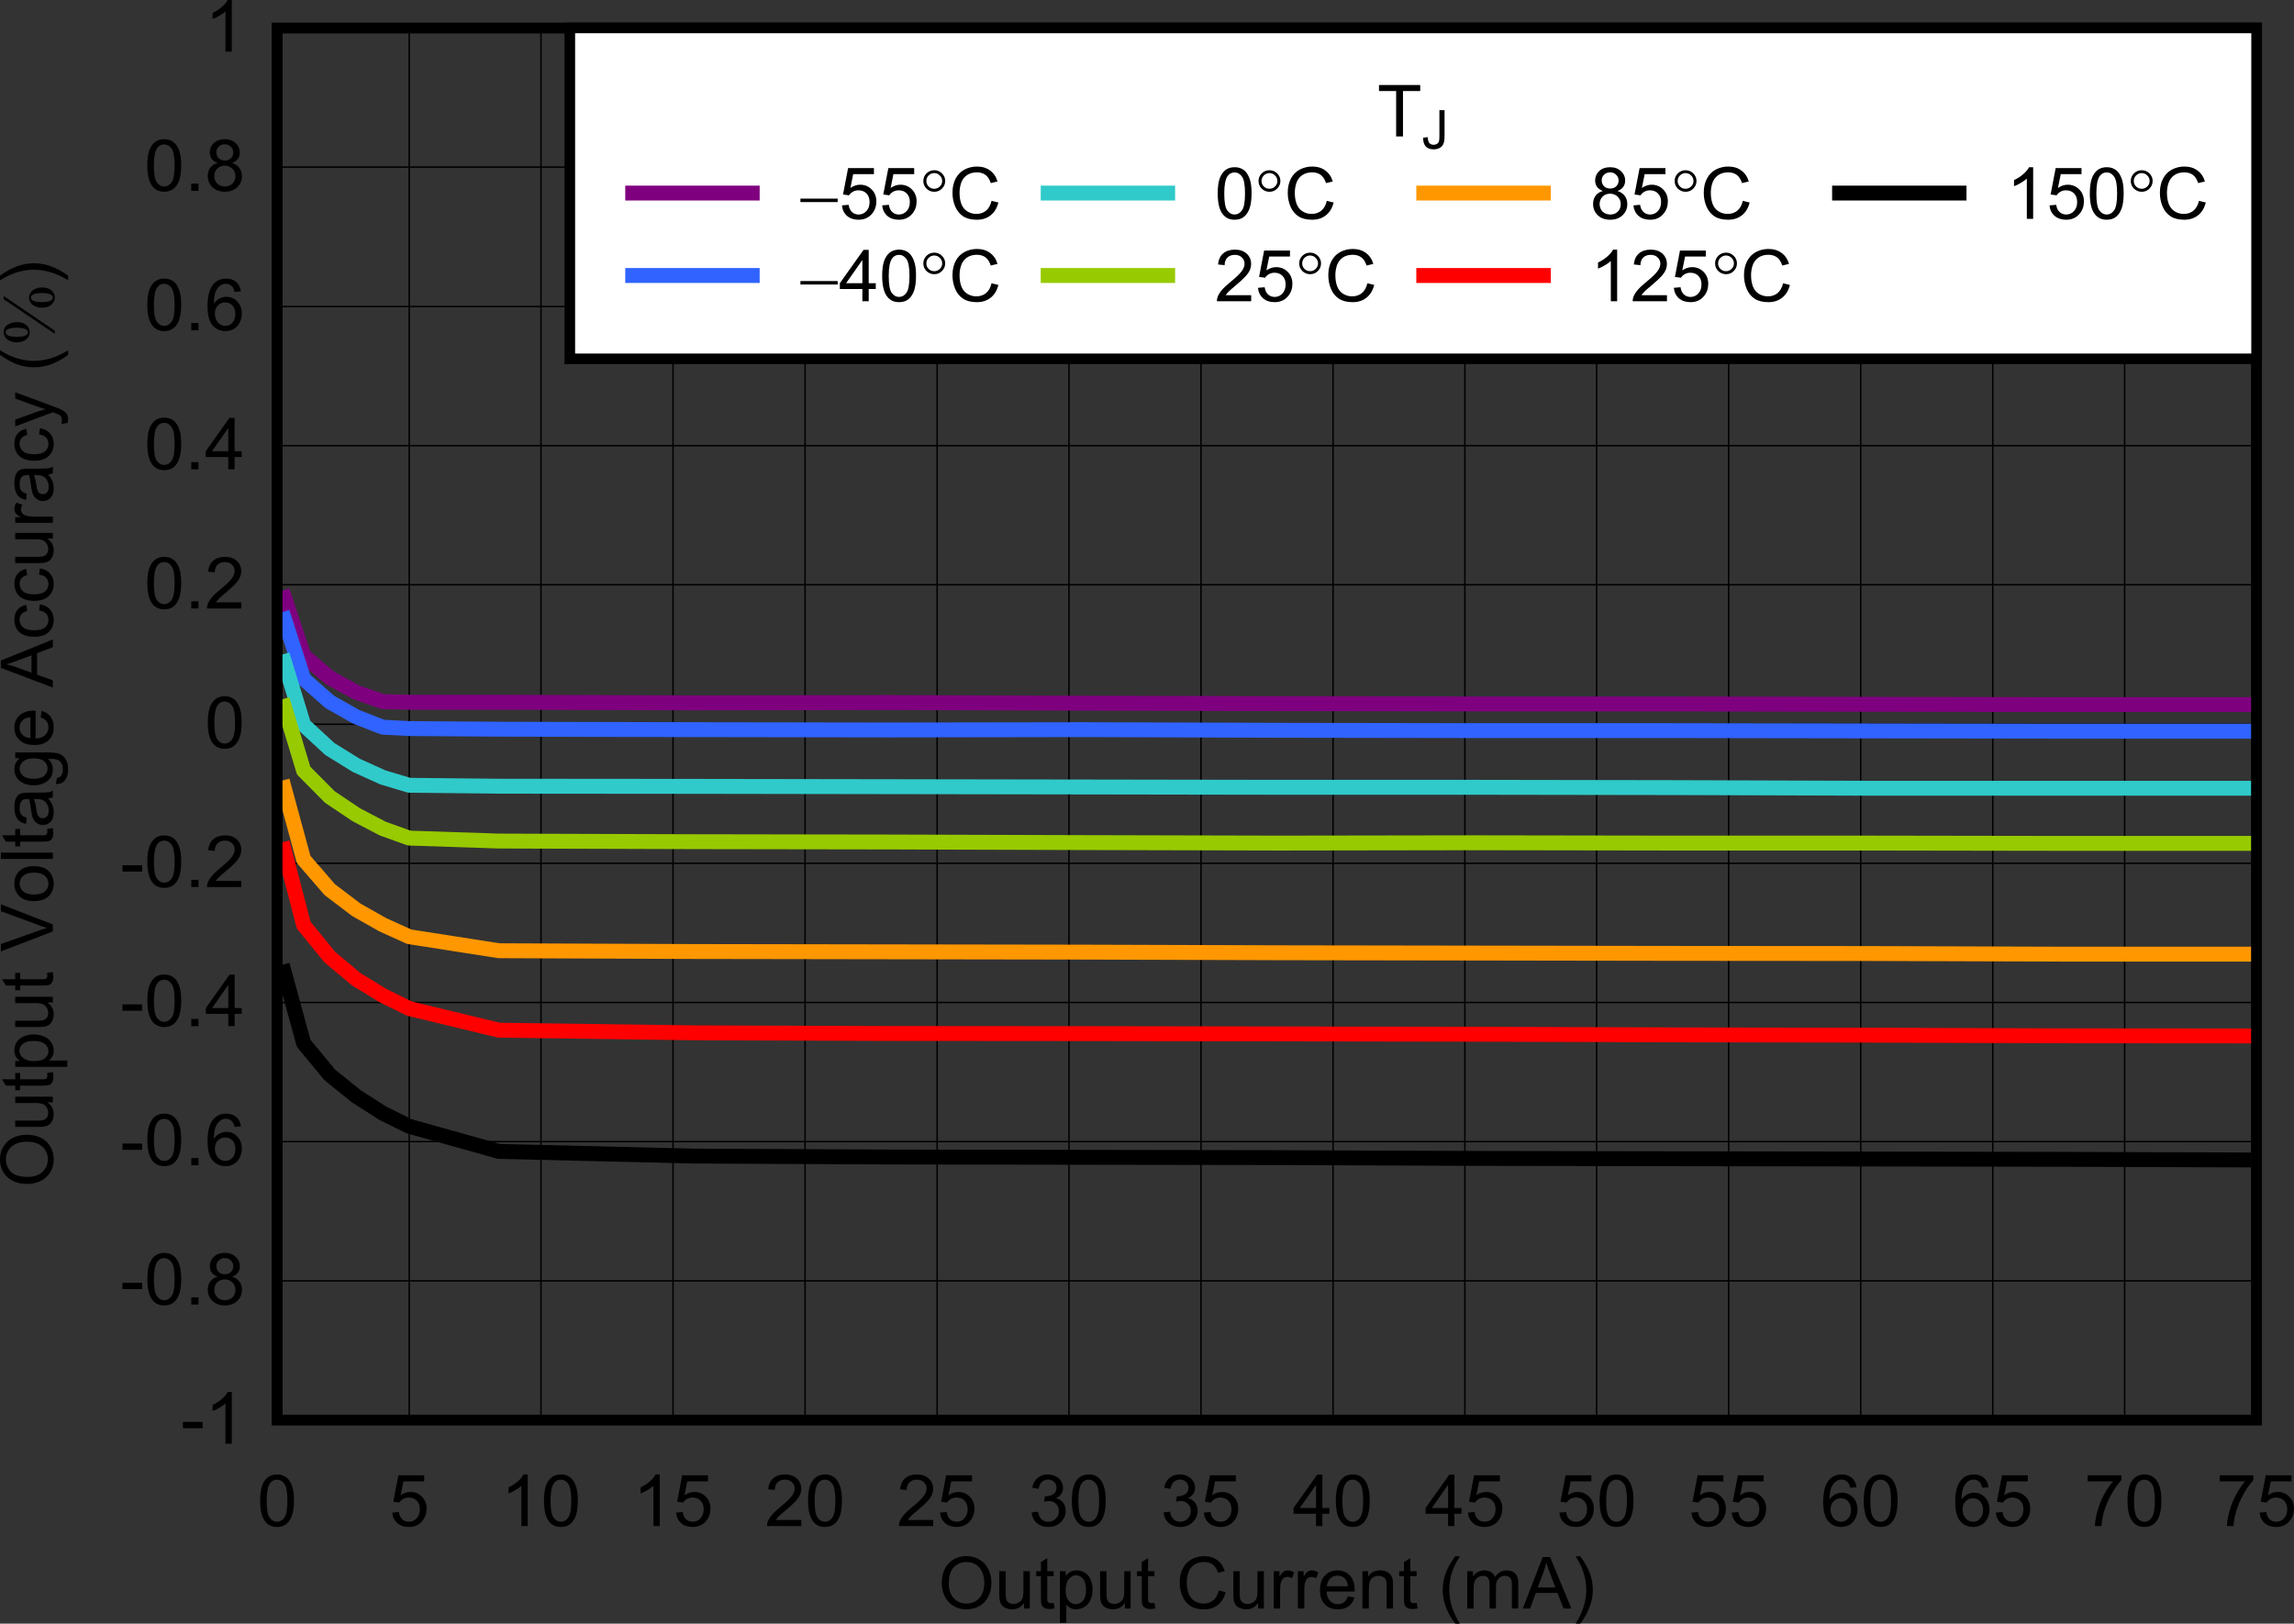 <?xml version="1.0" encoding="UTF-8" standalone="no"?>
<svg
   xmlns:dc="http://purl.org/dc/elements/1.1/"
   xmlns:cc="http://creativecommons.org/ns#"
   xmlns:rdf="http://www.w3.org/1999/02/22-rdf-syntax-ns#"
   xmlns:svg="http://www.w3.org/2000/svg"
   xmlns="http://www.w3.org/2000/svg"
   xmlns:xlink="http://www.w3.org/1999/xlink"
   xmlns:sodipodi="http://sodipodi.sourceforge.net/DTD/sodipodi-0.dtd"
   xmlns:inkscape="http://www.inkscape.org/namespaces/inkscape"
   sodipodi:docname="D030.pdf"
   id="svg648"
   version="1.2"
   viewBox="0 0 487.138 344.822"
   height="344.822pt"
   width="487.138pt">
  <rect x="0" y="0" width="487.138" height="344.822" fill="#333333" stroke="none"/>
  <sodipodi:namedview
     id="namedview650"
     inkscape:window-height="480"
     inkscape:window-width="640"
     inkscape:pageshadow="2"
     inkscape:pageopacity="0"
     guidetolerance="10"
     gridtolerance="10"
     objecttolerance="10"
     borderopacity="1"
     bordercolor="#666666"
     pagecolor="#ffffff" />
  <defs
     id="defs157">
    <g
       id="g155">
      <symbol
         id="glyph0-0"
         overflow="visible">
        <path
           inkscape:connector-curvature="0"
           id="path2"
           d="M 1.922,0 V -9.547 H 9.625 V 0 Z m 0.25,-0.234 h 7.219 v -9.062 h -7.219 z m 0,0"
           style="stroke:none" />
      </symbol>
      <symbol
         id="glyph0-1"
         overflow="visible">
        <path
           inkscape:connector-curvature="0"
           id="path5"
           d="m 0.75,-5.328 c 0,-1.809 0.488,-3.227 1.469,-4.25 0.977,-1.027 2.25,-1.547 3.812,-1.547 1.008,0 1.922,0.246 2.734,0.734 0.82,0.48 1.445,1.152 1.875,2.016 0.434,0.855 0.656,1.832 0.656,2.922 0,1.117 -0.23,2.113 -0.688,2.984 -0.449,0.875 -1.09,1.539 -1.922,1.984 C 7.863,-0.035 6.973,0.188 6.016,0.188 4.973,0.188 4.043,-0.055 3.234,-0.547 2.422,-1.043 1.801,-1.727 1.375,-2.594 0.957,-3.457 0.75,-4.367 0.75,-5.328 Z m 1.5,0.031 c 0,1.312 0.352,2.352 1.062,3.109 0.715,0.762 1.617,1.141 2.703,1.141 1.09,0 1.992,-0.379 2.703,-1.141 0.707,-0.77 1.062,-1.859 1.062,-3.266 C 9.781,-6.348 9.629,-7.125 9.328,-7.781 9.023,-8.445 8.582,-8.961 8,-9.328 7.414,-9.691 6.758,-9.875 6.031,-9.875 5,-9.875 4.105,-9.52 3.359,-8.812 2.617,-8.113 2.25,-6.941 2.25,-5.297 Z m 0,0"
           style="stroke:none" />
      </symbol>
      <symbol
         id="glyph0-2"
         overflow="visible">
        <path
           inkscape:connector-curvature="0"
           id="path8"
           d="M 6.25,0 V -1.156 C 5.625,-0.27 4.777,0.172 3.719,0.172 3.25,0.172 2.805,0.082 2.391,-0.094 1.984,-0.27 1.68,-0.492 1.484,-0.766 c -0.199,-0.27 -0.34,-0.602 -0.422,-1 -0.055,-0.258 -0.078,-0.676 -0.078,-1.25 v -4.906 H 2.344 v 4.391 c 0,0.711 0.023,1.184 0.078,1.422 0.082,0.355 0.258,0.637 0.531,0.844 0.277,0.199 0.625,0.297 1.031,0.297 0.402,0 0.785,-0.102 1.141,-0.312 0.363,-0.207 0.617,-0.488 0.766,-0.844 0.145,-0.352 0.219,-0.867 0.219,-1.547 v -4.25 H 7.469 V 0 Z m 0,0"
           style="stroke:none" />
      </symbol>
      <symbol
         id="glyph0-3"
         overflow="visible">
        <path
           inkscape:connector-curvature="0"
           id="path11"
           d="m 3.969,-1.203 0.203,1.188 c -0.387,0.082 -0.73,0.125 -1.031,0.125 C 2.648,0.109 2.27,0.027 2,-0.125 1.727,-0.277 1.535,-0.484 1.422,-0.734 1.316,-0.98 1.266,-1.508 1.266,-2.312 V -6.875 h -1 v -1.047 h 1 V -9.875 l 1.344,-0.812 v 2.766 H 3.969 V -6.875 H 2.609 v 4.625 c 0,0.387 0.02,0.637 0.062,0.75 0.051,0.105 0.129,0.195 0.234,0.266 0.113,0.062 0.27,0.094 0.469,0.094 0.152,0 0.352,-0.02 0.594,-0.062 z m 0,0"
           style="stroke:none" />
      </symbol>
      <symbol
         id="glyph0-4"
         overflow="visible">
        <path
           inkscape:connector-curvature="0"
           id="path14"
           d="M 1.016,3.031 V -7.922 H 2.25 v 1.031 c 0.289,-0.395 0.617,-0.691 0.984,-0.891 0.363,-0.207 0.805,-0.312 1.328,-0.312 0.684,0 1.289,0.18 1.812,0.531 0.52,0.344 0.91,0.836 1.172,1.469 0.27,0.625 0.406,1.32 0.406,2.078 0,0.812 -0.148,1.543 -0.438,2.188 C 7.223,-1.18 6.793,-0.684 6.234,-0.344 5.672,0 5.082,0.172 4.469,0.172 4.02,0.172 3.613,0.074 3.25,-0.109 2.895,-0.293 2.602,-0.531 2.375,-0.812 v 3.844 z m 1.219,-6.938 c 0,1.012 0.207,1.762 0.625,2.25 0.414,0.492 0.922,0.734 1.516,0.734 0.602,0 1.117,-0.25 1.547,-0.75 C 6.348,-2.18 6.562,-2.969 6.562,-4.031 c 0,-0.996 -0.211,-1.75 -0.625,-2.25 -0.418,-0.508 -0.918,-0.766 -1.5,-0.766 -0.574,0 -1.086,0.273 -1.531,0.812 -0.449,0.531 -0.672,1.309 -0.672,2.328 z m 0,0"
           style="stroke:none" />
      </symbol>
      <symbol
         id="glyph0-5"
         overflow="visible">
        <path
           inkscape:connector-curvature="0"
           id="path17"
           d=""
           style="stroke:none" />
      </symbol>
      <symbol
         id="glyph0-6"
         overflow="visible">
        <path
           inkscape:connector-curvature="0"
           id="path20"
           d="m 9.062,-3.828 1.453,0.359 c -0.305,1.188 -0.855,2.098 -1.656,2.719 -0.793,0.625 -1.762,0.938 -2.906,0.938 -1.188,0 -2.16,-0.238 -2.906,-0.719 C 2.305,-1.008 1.738,-1.703 1.344,-2.609 0.957,-3.523 0.766,-4.504 0.766,-5.547 c 0,-1.133 0.219,-2.125 0.656,-2.969 0.434,-0.852 1.062,-1.5 1.875,-1.938 0.809,-0.434 1.703,-0.656 2.672,-0.656 1.102,0 2.031,0.285 2.781,0.844 0.758,0.555 1.285,1.332 1.578,2.328 l -1.438,0.344 C 8.641,-8.383 8.27,-8.961 7.781,-9.328 7.289,-9.691 6.676,-9.875 5.938,-9.875 c -0.844,0 -1.555,0.207 -2.125,0.609 -0.562,0.398 -0.965,0.934 -1.203,1.609 -0.23,0.68 -0.344,1.383 -0.344,2.109 0,0.93 0.133,1.742 0.406,2.438 0.277,0.688 0.707,1.207 1.281,1.547 0.582,0.344 1.207,0.516 1.875,0.516 0.82,0 1.516,-0.234 2.078,-0.703 0.559,-0.465 0.945,-1.16 1.156,-2.078 z m 0,0"
           style="stroke:none" />
      </symbol>
      <symbol
         id="glyph0-7"
         overflow="visible">
        <path
           inkscape:connector-curvature="0"
           id="path23"
           d="m 1,0 v -7.922 h 1.219 v 1.203 c 0.309,-0.559 0.598,-0.93 0.859,-1.109 0.258,-0.176 0.551,-0.266 0.875,-0.266 0.457,0 0.922,0.148 1.391,0.438 L 4.875,-6.422 c -0.336,-0.184 -0.668,-0.281 -1,-0.281 -0.293,0 -0.559,0.09 -0.797,0.266 -0.23,0.18 -0.398,0.426 -0.5,0.734 -0.148,0.469 -0.219,0.992 -0.219,1.562 V 0 Z m 0,0"
           style="stroke:none" />
      </symbol>
      <symbol
         id="glyph0-8"
         overflow="visible">
        <path
           inkscape:connector-curvature="0"
           id="path26"
           d="M 6.484,-2.547 7.891,-2.375 c -0.23,0.812 -0.645,1.445 -1.234,1.891 -0.594,0.438 -1.355,0.656 -2.281,0.656 -1.168,0 -2.098,-0.352 -2.781,-1.062 -0.688,-0.707 -1.031,-1.707 -1.031,-3 0,-1.332 0.344,-2.363 1.031,-3.094 0.695,-0.738 1.598,-1.109 2.703,-1.109 1.059,0 1.93,0.363 2.609,1.078 0.676,0.719 1.016,1.738 1.016,3.047 0,0.074 0,0.195 0,0.359 H 1.969 c 0.039,0.867 0.285,1.535 0.734,2 0.445,0.461 1.004,0.688 1.672,0.688 0.496,0 0.922,-0.129 1.266,-0.391 0.352,-0.258 0.633,-0.672 0.844,-1.234 z M 2.031,-4.719 H 6.5 C 6.438,-5.383 6.262,-5.883 5.984,-6.219 5.555,-6.727 4.996,-6.984 4.312,-6.984 c -0.625,0 -1.152,0.211 -1.578,0.625 -0.418,0.406 -0.652,0.957 -0.703,1.641 z m 0,0"
           style="stroke:none" />
      </symbol>
      <symbol
         id="glyph0-9"
         overflow="visible">
        <path
           inkscape:connector-curvature="0"
           id="path29"
           d="m 1.016,0 v -7.922 h 1.219 v 1.125 C 2.816,-7.66 3.664,-8.094 4.781,-8.094 c 0.477,0 0.914,0.09 1.312,0.266 C 6.496,-7.66 6.801,-7.434 7,-7.156 7.207,-6.883 7.352,-6.555 7.438,-6.172 7.477,-5.922 7.5,-5.488 7.5,-4.875 V 0 H 6.156 V -4.812 C 6.156,-5.363 6.102,-5.773 6,-6.047 5.895,-6.316 5.707,-6.531 5.438,-6.688 5.164,-6.852 4.848,-6.938 4.484,-6.938 3.91,-6.938 3.414,-6.754 3,-6.391 2.582,-6.023 2.375,-5.336 2.375,-4.328 V 0 Z m 0,0"
           style="stroke:none" />
      </symbol>
      <symbol
         id="glyph0-10"
         overflow="visible">
        <path
           inkscape:connector-curvature="0"
           id="path32"
           d="M 3.609,3.219 C 2.859,2.281 2.223,1.184 1.703,-0.062 1.191,-1.32 0.938,-2.617 0.938,-3.953 c 0,-1.184 0.191,-2.32 0.578,-3.406 0.445,-1.258 1.145,-2.508 2.094,-3.75 h 0.969 C 3.961,-10.078 3.559,-9.34 3.375,-8.906 3.062,-8.219 2.816,-7.496 2.641,-6.75 c -0.211,0.93 -0.312,1.863 -0.312,2.797 0,2.398 0.75,4.785 2.25,7.172 z m 0,0"
           style="stroke:none" />
      </symbol>
      <symbol
         id="glyph0-11"
         overflow="visible">
        <path
           inkscape:connector-curvature="0"
           id="path35"
           d="m 1.016,0 v -7.922 h 1.219 V -6.812 c 0.246,-0.383 0.582,-0.691 1,-0.922 C 3.648,-7.973 4.125,-8.094 4.656,-8.094 c 0.582,0 1.062,0.129 1.438,0.375 0.383,0.242 0.656,0.582 0.812,1.016 0.633,-0.926 1.457,-1.391 2.469,-1.391 0.789,0 1.398,0.223 1.828,0.656 0.426,0.43 0.641,1.098 0.641,2 V 0 H 10.5 v -4.984 c 0,-0.539 -0.051,-0.926 -0.141,-1.156 C 10.273,-6.379 10.113,-6.57 9.875,-6.719 9.645,-6.863 9.379,-6.938 9.078,-6.938 c -0.562,0 -1.035,0.191 -1.406,0.562 -0.375,0.367 -0.562,0.961 -0.562,1.781 V 0 h -1.344 v -5.141 c 0,-0.59 -0.117,-1.039 -0.344,-1.344 C 5.203,-6.785 4.84,-6.938 4.344,-6.938 c -0.375,0 -0.727,0.105 -1.047,0.312 C 2.973,-6.426 2.738,-6.133 2.594,-5.75 2.445,-5.375 2.375,-4.824 2.375,-4.109 V 0 Z m 0,0"
           style="stroke:none" />
      </symbol>
      <symbol
         id="glyph0-12"
         overflow="visible">
        <path
           inkscape:connector-curvature="0"
           id="path38"
           d="M -0.016,0 4.219,-10.922 h 1.562 L 10.297,0 H 8.641 L 7.344,-3.312 H 2.734 L 1.531,0 Z M 3.156,-4.484 H 6.891 L 5.75,-7.516 C 5.395,-8.43 5.133,-9.188 4.969,-9.781 4.82,-9.082 4.621,-8.383 4.375,-7.688 Z m 0,0"
           style="stroke:none" />
      </symbol>
      <symbol
         id="glyph0-13"
         overflow="visible">
        <path
           inkscape:connector-curvature="0"
           id="path41"
           d="M 1.906,3.219 H 0.938 c 1.496,-2.387 2.25,-4.773 2.25,-7.172 0,-0.934 -0.113,-1.863 -0.328,-2.781 C 2.691,-7.473 2.449,-8.188 2.141,-8.875 1.941,-9.32 1.539,-10.066 0.938,-11.109 h 0.969 c 0.934,1.242 1.633,2.492 2.094,3.75 0.383,1.086 0.578,2.223 0.578,3.406 0,1.336 -0.262,2.633 -0.781,3.891 C 3.273,1.184 2.645,2.281 1.906,3.219 Z m 0,0"
           style="stroke:none" />
      </symbol>
      <symbol
         id="glyph0-14"
         overflow="visible">
        <path
           inkscape:connector-curvature="0"
           id="path44"
           d="m 0.641,-5.391 c 0,-1.289 0.129,-2.328 0.391,-3.109 0.27,-0.789 0.672,-1.398 1.203,-1.828 0.527,-0.426 1.195,-0.641 2,-0.641 0.59,0 1.113,0.121 1.562,0.359 0.445,0.23 0.812,0.57 1.094,1.016 0.289,0.438 0.52,0.98 0.688,1.625 0.164,0.637 0.25,1.496 0.25,2.578 0,1.281 -0.137,2.32 -0.406,3.109 -0.262,0.781 -0.66,1.395 -1.188,1.828 -0.523,0.43 -1.191,0.641 -2,0.641 -1.062,0 -1.898,-0.379 -2.5,-1.141 -0.73,-0.902 -1.094,-2.383 -1.094,-4.438 z m 1.391,0 c 0,1.793 0.207,2.988 0.625,3.578 0.426,0.594 0.953,0.891 1.578,0.891 0.621,0 1.145,-0.297 1.562,-0.891 C 6.223,-2.402 6.438,-3.598 6.438,-5.391 6.438,-7.191 6.223,-8.383 5.797,-8.969 5.379,-9.559 4.852,-9.859 4.219,-9.859 c -0.625,0 -1.121,0.262 -1.484,0.781 -0.469,0.668 -0.703,1.898 -0.703,3.688 z m 0,0"
           style="stroke:none" />
      </symbol>
      <symbol
         id="glyph0-15"
         overflow="visible">
        <path
           inkscape:connector-curvature="0"
           id="path47"
           d="m 0.641,-2.859 1.422,-0.125 c 0.102,0.688 0.348,1.207 0.734,1.547 0.383,0.344 0.848,0.516 1.391,0.516 0.645,0 1.191,-0.238 1.641,-0.719 0.457,-0.488 0.688,-1.133 0.688,-1.938 0,-0.77 -0.223,-1.375 -0.656,-1.812 C 5.43,-5.836 4.863,-6.062 4.156,-6.062 c -0.438,0 -0.836,0.102 -1.188,0.297 C 2.625,-5.566 2.352,-5.309 2.156,-5 L 0.875,-5.172 1.953,-10.781 H 7.438 V -9.5 H 3.031 L 2.438,-6.562 C 3.102,-7.02 3.797,-7.25 4.516,-7.25 c 0.965,0 1.781,0.336 2.438,1 0.664,0.656 1,1.508 1,2.547 0,0.992 -0.293,1.848 -0.875,2.562 C 6.367,-0.254 5.402,0.188 4.188,0.188 c -1.012,0 -1.836,-0.273 -2.469,-0.828 -0.625,-0.559 -0.988,-1.301 -1.078,-2.219 z m 0,0"
           style="stroke:none" />
      </symbol>
      <symbol
         id="glyph0-16"
         overflow="visible">
        <path
           inkscape:connector-curvature="0"
           id="path50"
           d="M 5.734,0 H 4.391 V -8.547 C 4.055,-8.242 3.621,-7.934 3.094,-7.625 2.57,-7.312 2.098,-7.082 1.672,-6.938 V -8.234 C 2.43,-8.586 3.094,-9.016 3.656,-9.516 4.227,-10.012 4.629,-10.5 4.859,-10.969 h 0.875 z m 0,0"
           style="stroke:none" />
      </symbol>
      <symbol
         id="glyph0-17"
         overflow="visible">
        <path
           inkscape:connector-curvature="0"
           id="path53"
           d="M 7.75,-1.297 V 0 H 0.469 C 0.457,-0.32 0.508,-0.633 0.625,-0.938 0.809,-1.426 1.109,-1.906 1.516,-2.375 1.918,-2.852 2.508,-3.41 3.281,-4.047 4.477,-5.012 5.285,-5.781 5.703,-6.344 c 0.426,-0.57 0.641,-1.113 0.641,-1.625 0,-0.527 -0.195,-0.977 -0.578,-1.344 -0.375,-0.363 -0.879,-0.547 -1.5,-0.547 -0.648,0 -1.168,0.195 -1.562,0.578 -0.387,0.387 -0.586,0.926 -0.594,1.609 L 0.719,-7.812 c 0.09,-1.027 0.453,-1.812 1.078,-2.344 0.621,-0.539 1.457,-0.812 2.5,-0.812 1.059,0 1.898,0.293 2.516,0.875 0.613,0.574 0.922,1.293 0.922,2.156 0,0.438 -0.09,0.871 -0.266,1.297 -0.18,0.418 -0.48,0.863 -0.906,1.328 -0.418,0.469 -1.113,1.113 -2.078,1.922 -0.812,0.68 -1.336,1.137 -1.562,1.375 -0.23,0.242 -0.426,0.48 -0.578,0.719 z m 0,0"
           style="stroke:none" />
      </symbol>
      <symbol
         id="glyph0-18"
         overflow="visible">
        <path
           inkscape:connector-curvature="0"
           id="path56"
           d="M 0.641,-2.891 2,-3.062 c 0.152,0.762 0.422,1.309 0.797,1.641 0.371,0.336 0.828,0.5 1.359,0.5 0.633,0 1.172,-0.219 1.609,-0.656 0.445,-0.434 0.672,-0.977 0.672,-1.625 0,-0.613 -0.207,-1.117 -0.609,-1.516 -0.406,-0.402 -0.93,-0.609 -1.562,-0.609 -0.25,0 -0.57,0.055 -0.953,0.156 L 3.469,-6.344 c 0.09,0.012 0.164,0.016 0.219,0.016 0.57,0 1.086,-0.148 1.547,-0.453 0.465,-0.301 0.703,-0.758 0.703,-1.375 0,-0.496 -0.176,-0.91 -0.516,-1.234 C 5.086,-9.711 4.652,-9.875 4.125,-9.875 c -0.523,0 -0.961,0.168 -1.312,0.5 -0.355,0.324 -0.582,0.816 -0.672,1.469 L 0.781,-8.141 c 0.164,-0.895 0.539,-1.586 1.125,-2.078 0.59,-0.496 1.32,-0.75 2.188,-0.75 0.602,0 1.156,0.133 1.656,0.391 0.508,0.25 0.898,0.602 1.172,1.047 0.27,0.438 0.406,0.91 0.406,1.406 0,0.469 -0.133,0.898 -0.391,1.281 -0.25,0.387 -0.629,0.695 -1.125,0.922 0.645,0.156 1.148,0.473 1.516,0.938 0.363,0.469 0.547,1.055 0.547,1.75 0,0.961 -0.355,1.773 -1.062,2.438 C 6.113,-0.141 5.227,0.188 4.156,0.188 3.188,0.188 2.379,-0.094 1.734,-0.656 1.098,-1.227 0.73,-1.973 0.641,-2.891 Z m 0,0"
           style="stroke:none" />
      </symbol>
      <symbol
         id="glyph0-19"
         overflow="visible">
        <path
           inkscape:connector-curvature="0"
           id="path59"
           d="M 4.984,0 V -2.609 H 0.203 V -3.844 l 5.031,-7.078 h 1.094 v 7.078 h 1.5 v 1.234 h -1.5 V 0 Z m 0,-3.844 V -8.766 L 1.531,-3.844 Z m 0,0"
           style="stroke:none" />
      </symbol>
      <symbol
         id="glyph0-20"
         overflow="visible">
        <path
           inkscape:connector-curvature="0"
           id="path62"
           d="M 7.672,-8.25 6.312,-8.141 C 6.195,-8.668 6.027,-9.055 5.812,-9.297 5.445,-9.68 4.992,-9.875 4.453,-9.875 c -0.43,0 -0.809,0.121 -1.141,0.359 -0.43,0.312 -0.77,0.77 -1.016,1.359 -0.242,0.586 -0.367,1.426 -0.375,2.516 C 2.254,-6.129 2.656,-6.492 3.125,-6.734 3.59,-6.973 4.086,-7.094 4.609,-7.094 c 0.895,0 1.66,0.336 2.297,1 0.633,0.656 0.953,1.508 0.953,2.547 0,0.688 -0.152,1.332 -0.453,1.922 C 7.113,-1.039 6.707,-0.59 6.188,-0.281 5.664,0.027 5.07,0.188 4.406,0.188 c -1.125,0 -2.051,-0.41 -2.766,-1.234 -0.711,-0.82 -1.062,-2.176 -1.062,-4.062 0,-2.113 0.395,-3.648 1.188,-4.609 0.684,-0.832 1.609,-1.25 2.766,-1.25 0.871,0 1.586,0.242 2.141,0.719 0.551,0.48 0.883,1.148 1,2 z m -5.531,4.703 c 0,0.469 0.098,0.918 0.297,1.344 0.195,0.418 0.473,0.738 0.828,0.953 0.352,0.219 0.727,0.328 1.125,0.328 0.57,0 1.062,-0.223 1.469,-0.672 0.414,-0.457 0.625,-1.082 0.625,-1.875 C 6.484,-4.215 6.277,-4.812 5.875,-5.25 5.469,-5.684 4.949,-5.906 4.328,-5.906 c -0.605,0 -1.121,0.223 -1.547,0.656 -0.43,0.438 -0.641,1.008 -0.641,1.703 z m 0,0"
           style="stroke:none" />
      </symbol>
      <symbol
         id="glyph0-21"
         overflow="visible">
        <path
           inkscape:connector-curvature="0"
           id="path65"
           d="m 0.734,-9.5 v -1.281 H 7.875 V -9.75 C 7.164,-9 6.465,-8.008 5.781,-6.781 5.094,-5.562 4.559,-4.301 4.188,-3 3.914,-2.082 3.738,-1.082 3.656,0 H 2.266 C 2.285,-0.863 2.457,-1.898 2.781,-3.109 3.102,-4.324 3.566,-5.5 4.172,-6.625 4.785,-7.758 5.438,-8.719 6.125,-9.5 Z m 0,0"
           style="stroke:none" />
      </symbol>
      <symbol
         id="glyph0-22"
         overflow="visible">
        <path
           inkscape:connector-curvature="0"
           id="path68"
           d="M 0.484,-3.281 V -4.625 H 4.656 v 1.344 z m 0,0"
           style="stroke:none" />
      </symbol>
      <symbol
         id="glyph0-23"
         overflow="visible">
        <path
           inkscape:connector-curvature="0"
           id="path71"
           d="M 1.406,0 V -1.531 H 2.938 V 0 Z m 0,0"
           style="stroke:none" />
      </symbol>
      <symbol
         id="glyph0-24"
         overflow="visible">
        <path
           inkscape:connector-curvature="0"
           id="path74"
           d="m 2.719,-5.922 c -0.562,-0.207 -0.98,-0.5 -1.25,-0.875 C 1.195,-7.168 1.062,-7.625 1.062,-8.156 c 0,-0.789 0.285,-1.457 0.859,-2 0.582,-0.539 1.352,-0.812 2.312,-0.812 0.957,0 1.727,0.277 2.312,0.828 0.59,0.555 0.891,1.227 0.891,2.016 0,0.512 -0.137,0.957 -0.406,1.328 -0.262,0.375 -0.668,0.668 -1.219,0.875 0.676,0.219 1.191,0.574 1.547,1.062 0.352,0.48 0.531,1.059 0.531,1.734 0,0.938 -0.336,1.727 -1,2.359 C 6.223,-0.129 5.34,0.188 4.25,0.188 c -1.086,0 -1.961,-0.316 -2.625,-0.953 -0.668,-0.645 -1,-1.441 -1,-2.391 0,-0.707 0.18,-1.301 0.547,-1.781 0.363,-0.488 0.879,-0.816 1.547,-0.984 z m -0.266,-2.281 c 0,0.523 0.164,0.949 0.5,1.281 0.332,0.324 0.77,0.484 1.312,0.484 0.52,0 0.945,-0.16 1.281,-0.484 0.332,-0.332 0.5,-0.734 0.5,-1.203 0,-0.488 -0.176,-0.898 -0.516,-1.234 C 5.188,-9.699 4.758,-9.875 4.25,-9.875 c -0.523,0 -0.957,0.168 -1.297,0.5 -0.336,0.324 -0.5,0.715 -0.5,1.172 z m -0.438,5.047 c 0,0.387 0.086,0.762 0.266,1.125 0.184,0.355 0.461,0.633 0.828,0.828 0.363,0.188 0.75,0.281 1.156,0.281 0.652,0 1.191,-0.203 1.609,-0.609 C 6.289,-1.945 6.5,-2.473 6.5,-3.109 6.5,-3.754 6.277,-4.285 5.844,-4.703 5.414,-5.129 4.879,-5.344 4.234,-5.344 c -0.648,0 -1.18,0.211 -1.594,0.625 -0.418,0.418 -0.625,0.941 -0.625,1.562 z m 0,0"
           style="stroke:none" />
      </symbol>
      <symbol
         id="glyph0-25"
         overflow="visible">
        <path
           inkscape:connector-curvature="0"
           id="path77"
           d="M 4,0 V -9.641 H 0.359 v -1.281 h 8.75 v 1.281 H 5.453 V 0 Z m 0,0"
           style="stroke:none" />
      </symbol>
      <symbol
         id="glyph1-0"
         overflow="visible">
        <path
           inkscape:connector-curvature="0"
           id="path80"
           d="M 0,-1.906 H -9.625 V -9.547 H 0 Z m -0.234,-0.234 v -7.156 h -9.156 v 7.156 z m 0,0"
           style="stroke:none" />
      </symbol>
      <symbol
         id="glyph1-1"
         overflow="visible">
        <path
           inkscape:connector-curvature="0"
           id="path83"
           d="m -5.375,-0.734 c -1.82,0 -3.25,-0.484 -4.281,-1.453 -1.039,-0.977 -1.562,-2.238 -1.562,-3.781 0,-1.008 0.246,-1.914 0.734,-2.719 0.48,-0.809 1.16,-1.43 2.031,-1.859 0.867,-0.426 1.852,-0.641 2.953,-0.641 1.117,0 2.117,0.227 3,0.672 0.887,0.449 1.559,1.086 2.016,1.906 0.449,0.812 0.672,1.695 0.672,2.641 0,1.031 -0.25,1.957 -0.75,2.766 -0.496,0.812 -1.18,1.43 -2.047,1.844 -0.871,0.418 -1.797,0.625 -2.766,0.625 z m 0.031,-1.5 c 1.324,0 2.371,-0.352 3.141,-1.062 0.762,-0.707 1.141,-1.594 1.141,-2.656 0,-1.09 -0.383,-1.988 -1.156,-2.688 -0.77,-0.707 -1.863,-1.062 -3.281,-1.062 -0.902,0 -1.691,0.152 -2.359,0.453 -0.664,0.305 -1.18,0.746 -1.547,1.328 -0.371,0.574 -0.562,1.223 -0.562,1.938 0,1.031 0.355,1.918 1.062,2.656 0.711,0.73 1.898,1.094 3.562,1.094 z m 0,0"
           style="stroke:none" />
      </symbol>
      <symbol
         id="glyph1-2"
         overflow="visible">
        <path
           inkscape:connector-curvature="0"
           id="path86"
           d="m 0,-6.188 h -1.172 c 0.906,0.617 1.359,1.449 1.359,2.5 0,0.469 -0.09,0.91 -0.266,1.312 -0.184,0.406 -0.414,0.711 -0.688,0.906 -0.277,0.199 -0.617,0.336 -1.016,0.406 -0.258,0.062 -0.68,0.094 -1.266,0.094 h -4.938 V -2.312 H -3.562 c 0.711,0 1.191,-0.031 1.438,-0.094 0.355,-0.082 0.637,-0.258 0.844,-0.531 0.199,-0.27 0.297,-0.609 0.297,-1.016 0,-0.395 -0.102,-0.77 -0.312,-1.125 -0.207,-0.352 -0.488,-0.602 -0.844,-0.75 -0.363,-0.145 -0.883,-0.219 -1.562,-0.219 h -4.281 v -1.344 H 0 Z m 0,0"
           style="stroke:none" />
      </symbol>
      <symbol
         id="glyph1-3"
         overflow="visible">
        <path
           inkscape:connector-curvature="0"
           id="path89"
           d="m -1.219,-3.938 1.203,-0.188 c 0.082,0.375 0.125,0.715 0.125,1.016 0,0.48 -0.082,0.855 -0.234,1.125 -0.152,0.273 -0.359,0.465 -0.609,0.578 C -0.992,-1.301 -1.531,-1.25 -2.344,-1.25 H -6.938 v 0.984 H -7.984 V -1.25 H -9.969 l -0.812,-1.344 h 2.797 V -3.938 H -6.938 v 1.344 h 4.672 c 0.387,0 0.637,-0.02 0.75,-0.062 0.105,-0.051 0.195,-0.129 0.266,-0.234 0.062,-0.102 0.094,-0.254 0.094,-0.453 0,-0.152 -0.02,-0.352 -0.062,-0.594 z m 0,0"
           style="stroke:none" />
      </symbol>
      <symbol
         id="glyph1-4"
         overflow="visible">
        <path
           inkscape:connector-curvature="0"
           id="path92"
           d="M 3.062,-1 H -7.984 v -1.234 h 1.031 c -0.402,-0.277 -0.707,-0.602 -0.906,-0.969 -0.207,-0.363 -0.312,-0.805 -0.312,-1.328 0,-0.664 0.18,-1.258 0.531,-1.781 0.355,-0.52 0.852,-0.91 1.484,-1.172 0.637,-0.258 1.34,-0.391 2.109,-0.391 0.812,0 1.551,0.148 2.203,0.438 0.656,0.293 1.164,0.715 1.516,1.266 0.34,0.555 0.516,1.137 0.516,1.75 0,0.449 -0.098,0.852 -0.281,1.203 -0.195,0.355 -0.441,0.648 -0.734,0.875 H 3.062 Z m -7.016,-1.219 c 1.031,0 1.793,-0.203 2.281,-0.609 C -1.18,-3.242 -0.938,-3.75 -0.938,-4.344 c 0,-0.59 -0.25,-1.098 -0.75,-1.516 C -2.195,-6.285 -2.988,-6.5 -4.062,-6.5 c -1.02,0 -1.781,0.211 -2.281,0.625 -0.508,0.406 -0.766,0.902 -0.766,1.484 0,0.562 0.273,1.07 0.812,1.516 0.543,0.438 1.324,0.656 2.344,0.656 z m 0,0"
           style="stroke:none" />
      </symbol>
      <symbol
         id="glyph1-5"
         overflow="visible">
        <path
           inkscape:connector-curvature="0"
           id="path95"
           d=""
           style="stroke:none" />
      </symbol>
      <symbol
         id="glyph1-6"
         overflow="visible">
        <path
           inkscape:connector-curvature="0"
           id="path98"
           d="M 0,-4.297 -11.031,-0.062 V -1.625 l 8.016,-2.844 c 0.648,-0.227 1.246,-0.422 1.797,-0.578 -0.59,-0.164 -1.191,-0.363 -1.797,-0.594 L -11.031,-8.594 V -10.062 L 0,-5.781 Z m 0,0"
           style="stroke:none" />
      </symbol>
      <symbol
         id="glyph1-7"
         overflow="visible">
        <path
           inkscape:connector-curvature="0"
           id="path101"
           d="m -4,-0.5 c -1.477,0 -2.57,-0.41 -3.281,-1.234 -0.59,-0.676 -0.891,-1.504 -0.891,-2.484 0,-1.082 0.363,-1.969 1.078,-2.656 0.719,-0.695 1.715,-1.047 2.984,-1.047 1.031,0 1.848,0.16 2.438,0.469 0.586,0.305 1.043,0.746 1.375,1.328 0.32,0.586 0.484,1.223 0.484,1.906 0,1.105 -0.359,2.004 -1.078,2.688 C -1.605,-0.844 -2.645,-0.5 -4,-0.5 Z m 0,-1.391 c 1.031,0 1.805,-0.219 2.312,-0.656 0.5,-0.445 0.75,-1.004 0.75,-1.672 0,-0.664 -0.254,-1.219 -0.766,-1.656 -0.508,-0.445 -1.289,-0.672 -2.344,-0.672 -0.977,0 -1.723,0.227 -2.234,0.672 -0.508,0.449 -0.766,1.004 -0.766,1.656 0,0.668 0.258,1.227 0.766,1.672 0.5,0.438 1.262,0.656 2.281,0.656 z m 0,0"
           style="stroke:none" />
      </symbol>
      <symbol
         id="glyph1-8"
         overflow="visible">
        <path
           inkscape:connector-curvature="0"
           id="path104"
           d="M 0,-0.969 H -11.031 V -2.312 H 0 Z m 0,0"
           style="stroke:none" />
      </symbol>
      <symbol
         id="glyph1-9"
         overflow="visible">
        <path
           inkscape:connector-curvature="0"
           id="path107"
           d="m -0.984,-6.172 c 0.43,0.5 0.73,0.98 0.906,1.438 C 0.098,-4.273 0.188,-3.777 0.188,-3.25 c 0,0.867 -0.211,1.535 -0.641,2 -0.434,0.469 -0.988,0.703 -1.656,0.703 -0.383,0 -0.738,-0.086 -1.062,-0.266 C -3.492,-0.988 -3.754,-1.219 -3.953,-1.5 -4.148,-1.789 -4.301,-2.113 -4.406,-2.469 -4.465,-2.738 -4.535,-3.141 -4.609,-3.672 -4.73,-4.754 -4.883,-5.551 -5.062,-6.062 c -0.184,0 -0.305,0 -0.359,0 -0.551,0 -0.941,0.129 -1.172,0.375 -0.301,0.344 -0.453,0.855 -0.453,1.531 0,0.625 0.117,1.09 0.344,1.391 0.219,0.305 0.613,0.527 1.172,0.672 l -0.172,1.312 c -0.57,-0.121 -1.031,-0.32 -1.375,-0.594 -0.352,-0.27 -0.625,-0.66 -0.812,-1.172 -0.184,-0.52 -0.281,-1.125 -0.281,-1.812 0,-0.664 0.086,-1.211 0.25,-1.641 0.156,-0.426 0.363,-0.738 0.609,-0.938 0.242,-0.195 0.543,-0.332 0.906,-0.406 0.23,-0.051 0.648,-0.078 1.25,-0.078 h 1.812 c 1.262,0 2.059,-0.023 2.391,-0.078 C -0.617,-7.559 -0.301,-7.676 0,-7.844 v 1.406 c -0.277,0.137 -0.609,0.227 -0.984,0.266 z m -3.031,0.109 c 0.211,0.492 0.383,1.223 0.516,2.188 0.086,0.555 0.18,0.945 0.281,1.172 0.094,0.23 0.242,0.41 0.438,0.531 0.188,0.125 0.402,0.188 0.641,0.188 0.355,0 0.66,-0.133 0.906,-0.406 0.242,-0.27 0.359,-0.664 0.359,-1.188 0,-0.52 -0.113,-0.977 -0.344,-1.375 C -1.445,-5.355 -1.758,-5.656 -2.156,-5.844 -2.465,-5.988 -2.922,-6.062 -3.516,-6.062 Z m 0,0"
           style="stroke:none" />
      </symbol>
      <symbol
         id="glyph1-10"
         overflow="visible">
        <path
           inkscape:connector-curvature="0"
           id="path110"
           d="M 0.656,-0.766 0.859,-2.062 C 1.262,-2.113 1.562,-2.266 1.75,-2.516 1.996,-2.848 2.125,-3.305 2.125,-3.891 2.125,-4.504 1.996,-4.977 1.75,-5.312 1.5,-5.652 1.145,-5.891 0.688,-6.016 0.414,-6.074 -0.16,-6.109 -1.047,-6.109 -0.348,-5.516 0,-4.777 0,-3.906 c 0,1.086 -0.395,1.93 -1.188,2.531 -0.789,0.594 -1.742,0.891 -2.859,0.891 -0.758,0 -1.457,-0.133 -2.094,-0.406 -0.645,-0.277 -1.145,-0.68 -1.5,-1.203 -0.352,-0.52 -0.531,-1.129 -0.531,-1.828 0,-0.934 0.383,-1.707 1.141,-2.312 H -7.984 V -7.469 h 6.906 c 1.238,0 2.117,0.129 2.641,0.375 0.52,0.25 0.93,0.652 1.234,1.203 0.301,0.543 0.453,1.211 0.453,2 0,0.949 -0.223,1.715 -0.656,2.297 -0.43,0.574 -1.074,0.852 -1.938,0.828 z M -4.141,-1.875 c 1.055,0 1.82,-0.203 2.297,-0.609 0.48,-0.414 0.719,-0.938 0.719,-1.562 0,-0.613 -0.238,-1.129 -0.719,-1.547 -0.477,-0.414 -1.227,-0.625 -2.25,-0.625 -0.977,0 -1.711,0.223 -2.203,0.656 -0.496,0.43 -0.75,0.945 -0.75,1.547 0,0.594 0.246,1.102 0.734,1.516 0.492,0.418 1.215,0.625 2.172,0.625 z m 0,0"
           style="stroke:none" />
      </symbol>
      <symbol
         id="glyph1-11"
         overflow="visible">
        <path
           inkscape:connector-curvature="0"
           id="path113"
           d="M -2.578,-6.422 -2.406,-7.812 c 0.824,0.219 1.465,0.629 1.922,1.219 C -0.035,-6 0.188,-5.242 0.188,-4.328 c 0,1.156 -0.359,2.074 -1.078,2.75 -0.727,0.68 -1.738,1.016 -3.031,1.016 -1.34,0 -2.383,-0.336 -3.125,-1.016 -0.746,-0.684 -1.125,-1.578 -1.125,-2.672 0,-1.059 0.367,-1.926 1.094,-2.594 0.73,-0.676 1.754,-1.016 3.062,-1.016 0.086,0 0.207,0.008 0.359,0.016 v 5.891 c 0.887,-0.039 1.566,-0.281 2.031,-0.719 0.461,-0.445 0.688,-1.004 0.688,-1.672 0,-0.488 -0.129,-0.906 -0.391,-1.25 -0.258,-0.352 -0.676,-0.629 -1.25,-0.828 z m -2.188,4.406 V -6.438 c -0.664,0.062 -1.172,0.23 -1.516,0.5 -0.52,0.43 -0.781,0.988 -0.781,1.672 0,0.617 0.211,1.133 0.625,1.547 0.418,0.418 0.977,0.652 1.672,0.703 z m 0,0"
           style="stroke:none" />
      </symbol>
      <symbol
         id="glyph1-12"
         overflow="visible">
        <path
           inkscape:connector-curvature="0"
           id="path116"
           d="m 0,0.016 -11.031,-4.188 v -1.562 L 0,-10.203 V -8.562 l -3.344,1.281 v 4.562 L 0,-1.516 Z M -4.531,-3.125 V -6.828 L -7.578,-5.688 c -0.926,0.344 -1.691,0.602 -2.297,0.766 0.711,0.148 1.414,0.348 2.109,0.594 z m 0,0"
           style="stroke:none" />
      </symbol>
      <symbol
         id="glyph1-13"
         overflow="visible">
        <path
           inkscape:connector-curvature="0"
           id="path119"
           d="M -2.922,-6.172 -2.75,-7.484 c 0.918,0.137 1.637,0.504 2.156,1.094 0.523,0.594 0.781,1.324 0.781,2.188 0,1.086 -0.359,1.961 -1.078,2.625 -0.715,0.656 -1.742,0.984 -3.078,0.984 -0.863,0 -1.617,-0.141 -2.266,-0.422 -0.645,-0.289 -1.129,-0.723 -1.453,-1.297 -0.32,-0.582 -0.484,-1.211 -0.484,-1.891 0,-0.863 0.223,-1.566 0.656,-2.109 0.438,-0.551 1.066,-0.898 1.875,-1.047 L -5.438,-6.062 c -0.539,0.125 -0.945,0.352 -1.219,0.672 -0.27,0.312 -0.406,0.695 -0.406,1.141 0,0.668 0.246,1.215 0.734,1.641 0.492,0.43 1.27,0.641 2.328,0.641 1.074,0 1.855,-0.203 2.344,-0.609 0.48,-0.414 0.719,-0.953 0.719,-1.609 0,-0.52 -0.16,-0.957 -0.484,-1.312 -0.32,-0.352 -0.82,-0.578 -1.5,-0.672 z m 0,0"
           style="stroke:none" />
      </symbol>
      <symbol
         id="glyph1-14"
         overflow="visible">
        <path
           inkscape:connector-curvature="0"
           id="path122"
           d="m 0,-0.984 h -7.984 v -1.219 h 1.203 c -0.559,-0.301 -0.93,-0.582 -1.109,-0.844 -0.184,-0.258 -0.281,-0.547 -0.281,-0.859 0,-0.457 0.148,-0.922 0.438,-1.391 l 1.25,0.469 c -0.184,0.324 -0.281,0.652 -0.281,0.984 0,0.293 0.09,0.559 0.266,0.797 0.18,0.23 0.426,0.395 0.734,0.484 0.48,0.156 1.008,0.234 1.578,0.234 H 0 Z m 0,0"
           style="stroke:none" />
      </symbol>
      <symbol
         id="glyph1-15"
         overflow="visible">
        <path
           inkscape:connector-curvature="0"
           id="path125"
           d="M 3.078,-0.953 1.812,-0.797 C 1.883,-1.086 1.922,-1.344 1.922,-1.562 c 0,-0.301 -0.055,-0.539 -0.156,-0.719 C 1.672,-2.457 1.535,-2.602 1.359,-2.719 1.223,-2.801 0.883,-2.938 0.344,-3.125 0.27,-3.152 0.16,-3.195 0.016,-3.25 l -8,3 v -1.438 l 4.625,-1.656 c 0.586,-0.207 1.199,-0.395 1.844,-0.562 -0.613,-0.152 -1.219,-0.344 -1.812,-0.562 l -4.656,-1.688 V -7.5 l 8.125,3.016 c 0.871,0.324 1.477,0.574 1.812,0.75 0.445,0.242 0.773,0.52 0.984,0.828 0.207,0.305 0.312,0.668 0.312,1.094 0,0.262 -0.059,0.551 -0.172,0.859 z m 0,0"
           style="stroke:none" />
      </symbol>
      <symbol
         id="glyph1-16"
         overflow="visible">
        <path
           inkscape:connector-curvature="0"
           id="path128"
           d="m 3.25,-3.578 c -0.949,0.75 -2.055,1.383 -3.312,1.891 -1.27,0.512 -2.582,0.766 -3.938,0.766 -1.184,0 -2.328,-0.191 -3.422,-0.578 -1.27,-0.445 -2.535,-1.141 -3.797,-2.078 V -4.531 c 1.043,0.605 1.789,1.004 2.234,1.188 0.699,0.305 1.426,0.543 2.172,0.719 0.938,0.219 1.883,0.328 2.828,0.328 2.406,0 4.816,-0.742 7.234,-2.234 z m 0,0"
           style="stroke:none" />
      </symbol>
      <symbol
         id="glyph1-17"
         overflow="visible">
        <path
           inkscape:connector-curvature="0"
           id="path131"
           d="m 3.25,-1.891 v 0.969 C 0.832,-2.41 -1.578,-3.156 -3.984,-3.156 c -0.945,0 -1.883,0.113 -2.812,0.328 -0.746,0.168 -1.469,0.402 -2.156,0.703 -0.457,0.199 -1.211,0.602 -2.266,1.203 v -0.969 c 1.262,-0.926 2.527,-1.613 3.797,-2.062 C -6.328,-4.336 -5.184,-4.531 -4,-4.531 c 1.355,0 2.668,0.262 3.938,0.781 1.258,0.512 2.363,1.133 3.312,1.859 z m 0,0"
           style="stroke:none" />
      </symbol>
      <symbol
         id="glyph2-0"
         overflow="visible">
        <path
           inkscape:connector-curvature="0"
           id="path134"
           d="M 0,-0.766 H -9.625 V -8.406 H 0 Z M -0.234,-1 v -7.156 h -9.156 V -1 Z m 0,0"
           style="stroke:none" />
      </symbol>
      <symbol
         id="glyph2-1"
         overflow="visible">
        <path
           inkscape:connector-curvature="0"
           id="path137"
           d="m -10.438,-2.688 c 0,-0.695 0.289,-1.227 0.859,-1.594 0.574,-0.363 1.215,-0.547 1.922,-0.547 0.875,0 1.555,0.211 2.031,0.625 0.469,0.418 0.703,0.926 0.703,1.516 0,0.668 -0.266,1.195 -0.797,1.578 -0.527,0.387 -1.176,0.578 -1.938,0.578 -0.527,0 -1.016,-0.098 -1.453,-0.297 -0.445,-0.207 -0.781,-0.477 -1,-0.812 C -10.324,-1.98 -10.438,-2.332 -10.438,-2.688 Z m 0.422,0 c 0,0.25 0.152,0.477 0.453,0.672 0.305,0.199 0.934,0.297 1.891,0.297 0.699,0 1.23,-0.051 1.594,-0.156 0.281,-0.082 0.496,-0.219 0.641,-0.406 0.094,-0.102 0.141,-0.227 0.141,-0.375 0,-0.238 -0.129,-0.445 -0.391,-0.625 -0.383,-0.238 -1.031,-0.359 -1.938,-0.359 -0.945,0 -1.613,0.121 -2,0.359 -0.258,0.156 -0.391,0.355 -0.391,0.594 z M -10.438,-10.375 0.422,-3 v 0.656 L -10.438,-9.703 Z m 5.375,0.312 c 0,-0.332 0.117,-0.672 0.344,-1.016 0.219,-0.352 0.551,-0.625 0.984,-0.812 0.43,-0.195 0.902,-0.297 1.422,-0.297 0.887,0 1.566,0.215 2.031,0.641 0.465,0.418 0.703,0.918 0.703,1.5 0,0.574 -0.246,1.082 -0.734,1.516 -0.488,0.43 -1.156,0.641 -2,0.641 -0.52,0 -1,-0.098 -1.438,-0.297 C -4.195,-8.383 -4.523,-8.648 -4.734,-8.984 -4.949,-9.324 -5.062,-9.688 -5.062,-10.062 Z m 0.406,0.016 c 0,0.25 0.133,0.461 0.391,0.625 0.355,0.23 1.023,0.344 2,0.344 0.898,0 1.523,-0.113 1.875,-0.344 C -0.129,-9.586 0,-9.789 0,-10.031 0,-10.258 -0.133,-10.461 -0.406,-10.641 -0.777,-10.879 -1.41,-11 -2.297,-11 c -0.945,0 -1.609,0.121 -1.984,0.359 -0.246,0.156 -0.375,0.355 -0.375,0.594 z m 0,0"
           style="stroke:none" />
      </symbol>
      <symbol
         id="glyph3-0"
         overflow="visible">
        <path
           inkscape:connector-curvature="0"
           id="path140"
           d="M 1.438,0 V -7.156 H 7.219 V 0 Z M 1.625,-0.172 H 7.031 V -6.969 H 1.625 Z m 0,0"
           style="stroke:none" />
      </symbol>
      <symbol
         id="glyph3-1"
         overflow="visible">
        <path
           inkscape:connector-curvature="0"
           id="path143"
           d="m 0.328,-2.328 0.984,-0.125 c 0.027,0.625 0.148,1.055 0.359,1.281 0.207,0.23 0.5,0.344 0.875,0.344 0.27,0 0.504,-0.062 0.703,-0.188 0.207,-0.121 0.348,-0.289 0.422,-0.5 0.07,-0.215 0.109,-0.562 0.109,-1.031 V -8.188 H 4.875 v 5.578 c 0,0.688 -0.086,1.223 -0.25,1.594 -0.168,0.375 -0.434,0.664 -0.797,0.859 -0.367,0.195 -0.793,0.297 -1.281,0.297 -0.719,0 -1.273,-0.203 -1.656,-0.609 -0.387,-0.414 -0.574,-1.035 -0.562,-1.859 z m 0,0"
           style="stroke:none" />
      </symbol>
      <symbol
         id="glyph4-0"
         overflow="visible">
        <path
           inkscape:connector-curvature="0"
           id="path146"
           d="M 0.781,0 V -9.547 H 8.484 V 0 Z m 0.234,-0.234 h 7.219 v -9.062 h -7.219 z m 0,0"
           style="stroke:none" />
      </symbol>
      <symbol
         id="glyph4-1"
         overflow="visible">
        <path
           inkscape:connector-curvature="0"
           id="path149"
           d="M 0.281,-4.297 H 8.188 V -3.562 H 0.281 Z m 0,0"
           style="stroke:none" />
      </symbol>
      <symbol
         id="glyph4-2"
         overflow="visible">
        <path
           inkscape:connector-curvature="0"
           id="path152"
           d="m 5.406,-8.047 c 0,0.637 -0.23,1.18 -0.688,1.625 C 4.27,-5.973 3.727,-5.75 3.094,-5.75 c -0.648,0 -1.199,-0.223 -1.656,-0.672 -0.449,-0.445 -0.672,-0.988 -0.672,-1.625 0,-0.621 0.223,-1.16 0.672,-1.609 0.457,-0.445 1.008,-0.672 1.656,-0.672 0.633,0 1.176,0.227 1.625,0.672 0.457,0.449 0.688,0.988 0.688,1.609 z m -0.641,0 c 0,-0.457 -0.168,-0.848 -0.5,-1.172 -0.324,-0.332 -0.723,-0.5 -1.188,-0.5 -0.461,0 -0.855,0.168 -1.188,0.5 -0.324,0.324 -0.484,0.715 -0.484,1.172 0,0.461 0.16,0.852 0.484,1.172 0.332,0.324 0.727,0.484 1.188,0.484 0.465,0 0.863,-0.16 1.188,-0.484 0.332,-0.32 0.5,-0.711 0.5,-1.172 z m 0,0"
           style="stroke:none" />
      </symbol>
    </g>
  </defs>
  <g
     transform="translate(-61.318,-73.086)"
     id="surface1">
    <g
       id="g175"
       style="fill:#000000;fill-opacity:1">
      <use
         height="100%"
         width="100%"
         id="use159"
         y="414.688"
         x="260.551"
         xlink:href="#glyph0-1" />
      <use
         height="100%"
         width="100%"
         id="use161"
         y="414.688"
         x="272.534"
         xlink:href="#glyph0-2" />
      <use
         height="100%"
         width="100%"
         id="use163"
         y="414.688"
         x="281.097"
         xlink:href="#glyph0-3" />
      <use
         height="100%"
         width="100%"
         id="use165"
         y="414.688"
         x="285.379"
         xlink:href="#glyph0-4" />
      <use
         height="100%"
         width="100%"
         id="use167"
         y="414.688"
         x="293.942"
         xlink:href="#glyph0-2" />
      <use
         height="100%"
         width="100%"
         id="use169"
         y="414.688"
         x="302.506"
         xlink:href="#glyph0-3" />
      <use
         height="100%"
         width="100%"
         id="use171"
         y="414.688"
         x="306.788"
         xlink:href="#glyph0-5" />
      <use
         height="100%"
         width="100%"
         id="use173"
         y="414.688"
         x="311.069"
         xlink:href="#glyph0-6" />
    </g>
    <g
       id="g199"
       style="fill:#000000;fill-opacity:1">
      <use
         height="100%"
         width="100%"
         id="use177"
         y="414.688"
         x="322.236"
         xlink:href="#glyph0-2" />
      <use
         height="100%"
         width="100%"
         id="use179"
         y="414.688"
         x="330.799"
         xlink:href="#glyph0-7" />
      <use
         height="100%"
         width="100%"
         id="use181"
         y="414.688"
         x="335.928"
         xlink:href="#glyph0-7" />
      <use
         height="100%"
         width="100%"
         id="use183"
         y="414.688"
         x="341.057"
         xlink:href="#glyph0-8" />
      <use
         height="100%"
         width="100%"
         id="use185"
         y="414.688"
         x="349.62"
         xlink:href="#glyph0-9" />
      <use
         height="100%"
         width="100%"
         id="use187"
         y="414.688"
         x="358.183"
         xlink:href="#glyph0-3" />
      <use
         height="100%"
         width="100%"
         id="use189"
         y="414.689"
         x="362.465"
         xlink:href="#glyph0-5" />
      <use
         height="100%"
         width="100%"
         id="use191"
         y="414.689"
         x="366.747"
         xlink:href="#glyph0-10" />
      <use
         height="100%"
         width="100%"
         id="use193"
         y="414.689"
         x="371.876"
         xlink:href="#glyph0-11" />
      <use
         height="100%"
         width="100%"
         id="use195"
         y="414.689"
         x="384.705"
         xlink:href="#glyph0-12" />
      <use
         height="100%"
         width="100%"
         id="use197"
         y="414.689"
         x="394.978"
         xlink:href="#glyph0-13" />
    </g>
    <g
       id="g211"
       style="fill:#000000;fill-opacity:1">
      <use
         height="100%"
         width="100%"
         id="use201"
         y="325.257"
         x="72.537"
         xlink:href="#glyph1-1" />
      <use
         height="100%"
         width="100%"
         id="use203"
         y="313.383"
         x="72.537"
         xlink:href="#glyph1-2" />
      <use
         height="100%"
         width="100%"
         id="use205"
         y="304.897"
         x="72.537"
         xlink:href="#glyph1-3" />
      <use
         height="100%"
         width="100%"
         id="use207"
         y="300.654"
         x="72.537"
         xlink:href="#glyph1-4" />
      <use
         height="100%"
         width="100%"
         id="use209"
         y="292.168"
         x="72.537"
         xlink:href="#glyph1-2" />
    </g>
    <g
       id="g217"
       style="fill:#000000;fill-opacity:1">
      <use
         height="100%"
         width="100%"
         id="use213"
         y="283.637"
         x="72.537"
         xlink:href="#glyph1-3" />
      <use
         height="100%"
         width="100%"
         id="use215"
         y="279.394"
         x="72.537"
         xlink:href="#glyph1-5" />
    </g>
    <g
       id="g221"
       style="fill:#000000;fill-opacity:1">
      <use
         height="100%"
         width="100%"
         id="use219"
         y="275.197"
         x="72.537"
         xlink:href="#glyph1-6" />
    </g>
    <g
       id="g235"
       style="fill:#000000;fill-opacity:1">
      <use
         height="100%"
         width="100%"
         id="use223"
         y="264.956"
         x="72.537"
         xlink:href="#glyph1-7" />
      <use
         height="100%"
         width="100%"
         id="use225"
         y="256.47"
         x="72.537"
         xlink:href="#glyph1-8" />
      <use
         height="100%"
         width="100%"
         id="use227"
         y="253.081"
         x="72.537"
         xlink:href="#glyph1-3" />
      <use
         height="100%"
         width="100%"
         id="use229"
         y="248.839"
         x="72.537"
         xlink:href="#glyph1-9" />
      <use
         height="100%"
         width="100%"
         id="use231"
         y="240.353"
         x="72.537"
         xlink:href="#glyph1-10" />
      <use
         height="100%"
         width="100%"
         id="use233"
         y="231.867"
         x="72.537"
         xlink:href="#glyph1-11" />
    </g>
    <g
       id="g247"
       style="fill:#000000;fill-opacity:1">
      <use
         height="100%"
         width="100%"
         id="use237"
         y="223.335"
         x="72.537"
         xlink:href="#glyph1-5" />
      <use
         height="100%"
         width="100%"
         id="use239"
         y="219.092"
         x="72.537"
         xlink:href="#glyph1-12" />
      <use
         height="100%"
         width="100%"
         id="use241"
         y="208.912"
         x="72.537"
         xlink:href="#glyph1-13" />
      <use
         height="100%"
         width="100%"
         id="use243"
         y="201.281"
         x="72.537"
         xlink:href="#glyph1-13" />
      <use
         height="100%"
         width="100%"
         id="use245"
         y="193.65"
         x="72.537"
         xlink:href="#glyph1-2" />
    </g>
    <g
       id="g253"
       style="fill:#000000;fill-opacity:1">
      <use
         height="100%"
         width="100%"
         id="use249"
         y="185.118"
         x="72.537"
         xlink:href="#glyph1-14" />
      <use
         height="100%"
         width="100%"
         id="use251"
         y="180.036"
         x="72.537"
         xlink:href="#glyph1-9" />
    </g>
    <g
       id="g263"
       style="fill:#000000;fill-opacity:1">
      <use
         height="100%"
         width="100%"
         id="use255"
         y="171.52"
         x="72.537"
         xlink:href="#glyph1-13" />
      <use
         height="100%"
         width="100%"
         id="use257"
         y="163.888"
         x="72.537"
         xlink:href="#glyph1-15" />
      <use
         height="100%"
         width="100%"
         id="use259"
         y="156.257"
         x="72.537"
         xlink:href="#glyph1-5" />
      <use
         height="100%"
         width="100%"
         id="use261"
         y="152.014"
         x="72.537"
         xlink:href="#glyph1-16" />
    </g>
    <g
       id="g267"
       style="fill:#000000;fill-opacity:1">
      <use
         height="100%"
         width="100%"
         id="use265"
         y="146.324"
         x="72.537"
         xlink:href="#glyph2-1" />
    </g>
    <g
       id="g271"
       style="fill:#000000;fill-opacity:1">
      <use
         height="100%"
         width="100%"
         id="use269"
         y="133.524"
         x="72.537"
         xlink:href="#glyph1-17" />
    </g>
    <path
       inkscape:connector-curvature="0"
       id="path273"
       transform="matrix(2.208,5.8327e-8,-2.00164e-8,-2.188,51.48,424.61)"
       d="m 31.111,22.831 190.37,5e-6 1e-5,135.111 -190.37,-1e-5 z m 0,0"
       style="fill:none;stroke:#000000;stroke-width:1.024;stroke-linecap:round;stroke-linejoin:miter;stroke-miterlimit:10;stroke-opacity:1" />
    <g
       id="g277"
       style="fill:#000000;fill-opacity:1">
      <use
         height="100%"
         width="100%"
         id="use275"
         y="397.186"
         x="115.915"
         xlink:href="#glyph0-14" />
    </g>
    <path
       inkscape:connector-curvature="0"
       id="path279"
       transform="matrix(2.208,5.8327e-8,-2.00164e-8,-2.188,51.48,424.61)"
       d="m 43.812,157.949 -2e-6,-135.147"
       style="fill:none;stroke:#000000;stroke-width:0.14;stroke-linecap:butt;stroke-linejoin:round;stroke-miterlimit:10;stroke-opacity:1" />
    <g
       id="g283"
       style="fill:#000000;fill-opacity:1">
      <use
         height="100%"
         width="100%"
         id="use281"
         y="397.186"
         x="143.958"
         xlink:href="#glyph0-15" />
    </g>
    <path
       inkscape:connector-curvature="0"
       id="path285"
       transform="matrix(2.208,5.8327e-8,-2.00164e-8,-2.188,51.48,424.61)"
       d="m 56.483,157.949 -2e-6,-135.147"
       style="fill:none;stroke:#000000;stroke-width:0.14;stroke-linecap:butt;stroke-linejoin:round;stroke-miterlimit:10;stroke-opacity:1" />
    <g
       id="g291"
       style="fill:#000000;fill-opacity:1">
      <use
         height="100%"
         width="100%"
         id="use287"
         y="397.186"
         x="167.643"
         xlink:href="#glyph0-16" />
      <use
         height="100%"
         width="100%"
         id="use289"
         y="397.186"
         x="176.192"
         xlink:href="#glyph0-14" />
    </g>
    <path
       inkscape:connector-curvature="0"
       id="path293"
       transform="matrix(2.208,5.8327e-8,-2.00164e-8,-2.188,51.48,424.61)"
       d="m 69.184,157.949 -2e-6,-135.147"
       style="fill:none;stroke:#000000;stroke-width:0.14;stroke-linecap:butt;stroke-linejoin:round;stroke-miterlimit:10;stroke-opacity:1" />
    <g
       id="g299"
       style="fill:#000000;fill-opacity:1">
      <use
         height="100%"
         width="100%"
         id="use295"
         y="397.186"
         x="195.684"
         xlink:href="#glyph0-16" />
      <use
         height="100%"
         width="100%"
         id="use297"
         y="397.186"
         x="204.233"
         xlink:href="#glyph0-15" />
    </g>
    <path
       inkscape:connector-curvature="0"
       id="path301"
       transform="matrix(2.208,5.8327e-8,-2.00164e-8,-2.188,51.48,424.61)"
       d="m 81.884,157.949 -2e-6,-135.147"
       style="fill:none;stroke:#000000;stroke-width:0.14;stroke-linecap:butt;stroke-linejoin:round;stroke-miterlimit:10;stroke-opacity:1" />
    <g
       id="g307"
       style="fill:#000000;fill-opacity:1">
      <use
         height="100%"
         width="100%"
         id="use303"
         y="397.186"
         x="223.727"
         xlink:href="#glyph0-17" />
      <use
         height="100%"
         width="100%"
         id="use305"
         y="397.186"
         x="232.276"
         xlink:href="#glyph0-14" />
    </g>
    <path
       inkscape:connector-curvature="0"
       id="path309"
       transform="matrix(2.208,5.8327e-8,-2.00164e-8,-2.188,51.48,424.61)"
       d="m 94.585,157.949 -2e-6,-135.147"
       style="fill:none;stroke:#000000;stroke-width:0.14;stroke-linecap:butt;stroke-linejoin:round;stroke-miterlimit:10;stroke-opacity:1" />
    <g
       id="g315"
       style="fill:#000000;fill-opacity:1">
      <use
         height="100%"
         width="100%"
         id="use311"
         y="397.186"
         x="251.737"
         xlink:href="#glyph0-17" />
      <use
         height="100%"
         width="100%"
         id="use313"
         y="397.186"
         x="260.286"
         xlink:href="#glyph0-15" />
    </g>
    <path
       inkscape:connector-curvature="0"
       id="path317"
       transform="matrix(2.208,5.8327e-8,-2.00164e-8,-2.188,51.48,424.61)"
       d="M 107.26,157.949 V 22.803"
       style="fill:none;stroke:#000000;stroke-width:0.14;stroke-linecap:butt;stroke-linejoin:round;stroke-miterlimit:10;stroke-opacity:1" />
    <g
       id="g323"
       style="fill:#000000;fill-opacity:1">
      <use
         height="100%"
         width="100%"
         id="use319"
         y="397.186"
         x="279.738"
         xlink:href="#glyph0-18" />
      <use
         height="100%"
         width="100%"
         id="use321"
         y="397.186"
         x="288.288"
         xlink:href="#glyph0-14" />
    </g>
    <path
       inkscape:connector-curvature="0"
       id="path325"
       transform="matrix(2.208,5.8327e-8,-2.00164e-8,-2.188,51.48,424.61)"
       d="M 119.961,157.949 V 22.803"
       style="fill:none;stroke:#000000;stroke-width:0.14;stroke-linecap:butt;stroke-linejoin:round;stroke-miterlimit:10;stroke-opacity:1" />
    <g
       id="g331"
       style="fill:#000000;fill-opacity:1">
      <use
         height="100%"
         width="100%"
         id="use327"
         y="397.186"
         x="307.757"
         xlink:href="#glyph0-18" />
      <use
         height="100%"
         width="100%"
         id="use329"
         y="397.186"
         x="316.307"
         xlink:href="#glyph0-15" />
    </g>
    <path
       inkscape:connector-curvature="0"
       id="path333"
       transform="matrix(2.208,5.8327e-8,-2.00164e-8,-2.188,51.48,424.61)"
       d="M 132.66,157.949 V 22.803"
       style="fill:none;stroke:#000000;stroke-width:0.14;stroke-linecap:butt;stroke-linejoin:round;stroke-miterlimit:10;stroke-opacity:1" />
    <g
       id="g339"
       style="fill:#000000;fill-opacity:1">
      <use
         height="100%"
         width="100%"
         id="use335"
         y="397.186"
         x="335.799"
         xlink:href="#glyph0-19" />
      <use
         height="100%"
         width="100%"
         id="use337"
         y="397.186"
         x="344.348"
         xlink:href="#glyph0-14" />
    </g>
    <path
       inkscape:connector-curvature="0"
       id="path341"
       transform="matrix(2.208,5.8327e-8,-2.00164e-8,-2.188,51.48,424.61)"
       d="M 145.339,157.949 V 22.803"
       style="fill:none;stroke:#000000;stroke-width:0.14;stroke-linecap:butt;stroke-linejoin:round;stroke-miterlimit:10;stroke-opacity:1" />
    <g
       id="g347"
       style="fill:#000000;fill-opacity:1">
      <use
         height="100%"
         width="100%"
         id="use343"
         y="397.186"
         x="363.84"
         xlink:href="#glyph0-19" />
      <use
         height="100%"
         width="100%"
         id="use345"
         y="397.186"
         x="372.389"
         xlink:href="#glyph0-15" />
    </g>
    <path
       inkscape:connector-curvature="0"
       id="path349"
       transform="matrix(2.208,5.8327e-8,-2.00164e-8,-2.188,51.48,424.61)"
       d="M 158.01,157.949 V 22.803"
       style="fill:none;stroke:#000000;stroke-width:0.14;stroke-linecap:butt;stroke-linejoin:round;stroke-miterlimit:10;stroke-opacity:1" />
    <g
       id="g355"
       style="fill:#000000;fill-opacity:1">
      <use
         height="100%"
         width="100%"
         id="use351"
         y="397.186"
         x="391.814"
         xlink:href="#glyph0-15" />
      <use
         height="100%"
         width="100%"
         id="use353"
         y="397.186"
         x="400.364"
         xlink:href="#glyph0-14" />
    </g>
    <path
       inkscape:connector-curvature="0"
       id="path357"
       transform="matrix(2.208,5.8327e-8,-2.00164e-8,-2.188,51.48,424.61)"
       d="M 170.709,157.949 V 22.803"
       style="fill:none;stroke:#000000;stroke-width:0.14;stroke-linecap:butt;stroke-linejoin:round;stroke-miterlimit:10;stroke-opacity:1" />
    <g
       id="g363"
       style="fill:#000000;fill-opacity:1">
      <use
         height="100%"
         width="100%"
         id="use359"
         y="397.186"
         x="419.855"
         xlink:href="#glyph0-15" />
      <use
         height="100%"
         width="100%"
         id="use361"
         y="397.186"
         x="428.405"
         xlink:href="#glyph0-15" />
    </g>
    <path
       inkscape:connector-curvature="0"
       id="path365"
       transform="matrix(2.208,5.8327e-8,-2.00164e-8,-2.188,51.48,424.61)"
       d="M 183.41,157.949 V 22.803"
       style="fill:none;stroke:#000000;stroke-width:0.14;stroke-linecap:butt;stroke-linejoin:round;stroke-miterlimit:10;stroke-opacity:1" />
    <g
       id="g371"
       style="fill:#000000;fill-opacity:1">
      <use
         height="100%"
         width="100%"
         id="use367"
         y="397.186"
         x="447.896"
         xlink:href="#glyph0-20" />
      <use
         height="100%"
         width="100%"
         id="use369"
         y="397.186"
         x="456.446"
         xlink:href="#glyph0-14" />
    </g>
    <path
       inkscape:connector-curvature="0"
       id="path373"
       transform="matrix(2.208,5.8327e-8,-2.00164e-8,-2.188,51.48,424.61)"
       d="M 196.109,157.949 V 22.803"
       style="fill:none;stroke:#000000;stroke-width:0.14;stroke-linecap:butt;stroke-linejoin:round;stroke-miterlimit:10;stroke-opacity:1" />
    <g
       id="g379"
       style="fill:#000000;fill-opacity:1">
      <use
         height="100%"
         width="100%"
         id="use375"
         y="397.186"
         x="475.938"
         xlink:href="#glyph0-20" />
      <use
         height="100%"
         width="100%"
         id="use377"
         y="397.186"
         x="484.487"
         xlink:href="#glyph0-15" />
    </g>
    <path
       inkscape:connector-curvature="0"
       id="path381"
       transform="matrix(2.208,5.8327e-8,-2.00164e-8,-2.188,51.48,424.61)"
       d="M 208.791,157.949 V 22.803"
       style="fill:none;stroke:#000000;stroke-width:0.14;stroke-linecap:butt;stroke-linejoin:round;stroke-miterlimit:10;stroke-opacity:1" />
    <g
       id="g387"
       style="fill:#000000;fill-opacity:1">
      <use
         height="100%"
         width="100%"
         id="use383"
         y="397.186"
         x="503.912"
         xlink:href="#glyph0-21" />
      <use
         height="100%"
         width="100%"
         id="use385"
         y="397.186"
         x="512.461"
         xlink:href="#glyph0-14" />
    </g>
    <g
       id="g393"
       style="fill:#000000;fill-opacity:1">
      <use
         height="100%"
         width="100%"
         id="use389"
         y="397.186"
         x="531.953"
         xlink:href="#glyph0-21" />
      <use
         height="100%"
         width="100%"
         id="use391"
         y="397.186"
         x="540.503"
         xlink:href="#glyph0-15" />
    </g>
    <g
       id="g399"
       style="fill:#000000;fill-opacity:1">
      <use
         height="100%"
         width="100%"
         id="use395"
         y="379.682"
         x="99.682"
         xlink:href="#glyph0-22" />
      <use
         height="100%"
         width="100%"
         id="use397"
         y="379.682"
         x="104.805"
         xlink:href="#glyph0-16" />
    </g>
    <path
       inkscape:connector-curvature="0"
       id="path401"
       transform="matrix(2.208,5.8327e-8,-2.00164e-8,-2.188,51.48,424.61)"
       d="m 31.111,36.336 190.409,5e-6"
       style="fill:none;stroke:#000000;stroke-width:0.14;stroke-linecap:butt;stroke-linejoin:round;stroke-miterlimit:10;stroke-opacity:1" />
    <g
       id="g411"
       style="fill:#000000;fill-opacity:1">
      <use
         height="100%"
         width="100%"
         id="use403"
         y="350.138"
         x="86.84"
         xlink:href="#glyph0-22" />
      <use
         height="100%"
         width="100%"
         id="use405"
         y="350.138"
         x="91.969"
         xlink:href="#glyph0-14" />
      <use
         height="100%"
         width="100%"
         id="use407"
         y="350.138"
         x="100.533"
         xlink:href="#glyph0-23" />
      <use
         height="100%"
         width="100%"
         id="use409"
         y="350.138"
         x="104.814"
         xlink:href="#glyph0-24" />
    </g>
    <path
       inkscape:connector-curvature="0"
       id="path413"
       transform="matrix(2.208,5.8327e-8,-2.00164e-8,-2.188,51.48,424.61)"
       d="m 31.111,49.854 190.409,5e-6"
       style="fill:none;stroke:#000000;stroke-width:0.14;stroke-linecap:butt;stroke-linejoin:round;stroke-miterlimit:10;stroke-opacity:1" />
    <g
       id="g423"
       style="fill:#000000;fill-opacity:1">
      <use
         height="100%"
         width="100%"
         id="use415"
         y="320.559"
         x="86.84"
         xlink:href="#glyph0-22" />
      <use
         height="100%"
         width="100%"
         id="use417"
         y="320.559"
         x="91.969"
         xlink:href="#glyph0-14" />
      <use
         height="100%"
         width="100%"
         id="use419"
         y="320.559"
         x="100.533"
         xlink:href="#glyph0-23" />
      <use
         height="100%"
         width="100%"
         id="use421"
         y="320.559"
         x="104.814"
         xlink:href="#glyph0-20" />
    </g>
    <path
       inkscape:connector-curvature="0"
       id="path425"
       transform="matrix(2.208,5.8327e-8,-2.00164e-8,-2.188,51.48,424.61)"
       d="m 31.111,63.358 190.409,5e-6"
       style="fill:none;stroke:#000000;stroke-width:0.14;stroke-linecap:butt;stroke-linejoin:round;stroke-miterlimit:10;stroke-opacity:1" />
    <g
       id="g435"
       style="fill:#000000;fill-opacity:1">
      <use
         height="100%"
         width="100%"
         id="use427"
         y="291.013"
         x="86.84"
         xlink:href="#glyph0-22" />
      <use
         height="100%"
         width="100%"
         id="use429"
         y="291.013"
         x="91.969"
         xlink:href="#glyph0-14" />
      <use
         height="100%"
         width="100%"
         id="use431"
         y="291.013"
         x="100.533"
         xlink:href="#glyph0-23" />
      <use
         height="100%"
         width="100%"
         id="use433"
         y="291.013"
         x="104.814"
         xlink:href="#glyph0-19" />
    </g>
    <path
       inkscape:connector-curvature="0"
       id="path437"
       transform="matrix(2.208,5.8327e-8,-2.00164e-8,-2.188,51.48,424.61)"
       d="m 31.111,76.863 190.409,5e-6"
       style="fill:none;stroke:#000000;stroke-width:0.14;stroke-linecap:butt;stroke-linejoin:round;stroke-miterlimit:10;stroke-opacity:1" />
    <g
       id="g447"
       style="fill:#000000;fill-opacity:1">
      <use
         height="100%"
         width="100%"
         id="use439"
         y="261.467"
         x="86.84"
         xlink:href="#glyph0-22" />
      <use
         height="100%"
         width="100%"
         id="use441"
         y="261.467"
         x="91.969"
         xlink:href="#glyph0-14" />
      <use
         height="100%"
         width="100%"
         id="use443"
         y="261.467"
         x="100.533"
         xlink:href="#glyph0-23" />
      <use
         height="100%"
         width="100%"
         id="use445"
         y="261.467"
         x="104.814"
         xlink:href="#glyph0-17" />
    </g>
    <path
       inkscape:connector-curvature="0"
       id="path449"
       transform="matrix(2.208,5.8327e-8,-2.00164e-8,-2.188,51.48,424.61)"
       d="m 31.111,90.365 190.409,5e-6"
       style="fill:none;stroke:#000000;stroke-width:0.14;stroke-linecap:butt;stroke-linejoin:round;stroke-miterlimit:10;stroke-opacity:1" />
    <g
       id="g453"
       style="fill:#000000;fill-opacity:1">
      <use
         height="100%"
         width="100%"
         id="use451"
         y="231.921"
         x="104.804"
         xlink:href="#glyph0-14" />
    </g>
    <path
       inkscape:connector-curvature="0"
       id="path455"
       transform="matrix(2.208,5.8327e-8,-2.00164e-8,-2.188,51.48,424.61)"
       d="M 31.111,103.9 H 221.52"
       style="fill:none;stroke:#000000;stroke-width:0.14;stroke-linecap:butt;stroke-linejoin:round;stroke-miterlimit:10;stroke-opacity:1" />
    <g
       id="g463"
       style="fill:#000000;fill-opacity:1">
      <use
         height="100%"
         width="100%"
         id="use457"
         y="202.313"
         x="91.963"
         xlink:href="#glyph0-14" />
      <use
         height="100%"
         width="100%"
         id="use459"
         y="202.313"
         x="100.526"
         xlink:href="#glyph0-23" />
      <use
         height="100%"
         width="100%"
         id="use461"
         y="202.313"
         x="104.808"
         xlink:href="#glyph0-17" />
    </g>
    <path
       inkscape:connector-curvature="0"
       id="path465"
       transform="matrix(2.208,5.8327e-8,-2.00164e-8,-2.188,51.48,424.61)"
       d="M 31.111,117.401 H 221.52"
       style="fill:none;stroke:#000000;stroke-width:0.14;stroke-linecap:butt;stroke-linejoin:round;stroke-miterlimit:10;stroke-opacity:1" />
    <g
       id="g473"
       style="fill:#000000;fill-opacity:1">
      <use
         height="100%"
         width="100%"
         id="use467"
         y="172.754"
         x="91.963"
         xlink:href="#glyph0-14" />
      <use
         height="100%"
         width="100%"
         id="use469"
         y="172.754"
         x="100.526"
         xlink:href="#glyph0-23" />
      <use
         height="100%"
         width="100%"
         id="use471"
         y="172.754"
         x="104.808"
         xlink:href="#glyph0-19" />
    </g>
    <path
       inkscape:connector-curvature="0"
       id="path475"
       transform="matrix(2.208,5.8327e-8,-2.00164e-8,-2.188,51.48,424.61)"
       d="M 31.111,130.91 H 221.52"
       style="fill:none;stroke:#000000;stroke-width:0.14;stroke-linecap:butt;stroke-linejoin:round;stroke-miterlimit:10;stroke-opacity:1" />
    <g
       id="g483"
       style="fill:#000000;fill-opacity:1">
      <use
         height="100%"
         width="100%"
         id="use477"
         y="143.217"
         x="91.963"
         xlink:href="#glyph0-14" />
      <use
         height="100%"
         width="100%"
         id="use479"
         y="143.217"
         x="100.526"
         xlink:href="#glyph0-23" />
      <use
         height="100%"
         width="100%"
         id="use481"
         y="143.217"
         x="104.808"
         xlink:href="#glyph0-20" />
    </g>
    <path
       inkscape:connector-curvature="0"
       id="path485"
       transform="matrix(2.208,5.8327e-8,-2.00164e-8,-2.188,51.48,424.61)"
       d="m 31.111,144.44 190.409,1e-5"
       style="fill:none;stroke:#000000;stroke-width:0.14;stroke-linecap:butt;stroke-linejoin:round;stroke-miterlimit:10;stroke-opacity:1" />
    <g
       id="g493"
       style="fill:#000000;fill-opacity:1">
      <use
         height="100%"
         width="100%"
         id="use487"
         y="113.614"
         x="91.963"
         xlink:href="#glyph0-14" />
      <use
         height="100%"
         width="100%"
         id="use489"
         y="113.614"
         x="100.526"
         xlink:href="#glyph0-23" />
      <use
         height="100%"
         width="100%"
         id="use491"
         y="113.614"
         x="104.808"
         xlink:href="#glyph0-24" />
    </g>
    <g
       id="g497"
       style="fill:#000000;fill-opacity:1">
      <use
         height="100%"
         width="100%"
         id="use495"
         y="84.054"
         x="104.804"
         xlink:href="#glyph0-16" />
    </g>
    <path
       inkscape:connector-curvature="0"
       id="path499"
       transform="matrix(2.208,5.8327e-8,-2.00164e-8,-2.188,51.48,424.61)"
       d="m 31.592,103.33 2.066,-6.295 2.516,-2.164 2.546,-1.405 2.546,-0.907 2.546,-0.061 8.634,1e-6 18.771,-0.061 18.787,0.03 18.776,-0.061 18.78,-0.046 18.782,-0.029 18.81,10e-7 18.78,-0.03 18.78,-0.032 h 18.26"
       style="fill:none;stroke:#7f007f;stroke-width:1.446;stroke-linecap:butt;stroke-linejoin:round;stroke-miterlimit:10;stroke-opacity:1" />
    <path
       inkscape:connector-curvature="0"
       id="path501"
       transform="matrix(2.208,5.8327e-8,-2.00164e-8,-2.188,51.48,424.61)"
       d="m 31.592,101.24 2.066,-6.474 2.516,-2.237 2.546,-1.451 2.546,-0.998 2.546,-0.137 8.634,-0.061 18.771,-0.045 18.787,-0.03 18.776,0.03 18.78,-0.061 18.782,-0.03 h 18.81 l 18.78,-0.03 18.78,-0.029 h 18.26"
       style="fill:none;stroke:#3063ff;stroke-width:1.446;stroke-linecap:butt;stroke-linejoin:round;stroke-miterlimit:10;stroke-opacity:1" />
    <path
       inkscape:connector-curvature="0"
       id="path503"
       transform="matrix(2.208,5.8327e-8,-2.00164e-8,-2.188,51.48,424.61)"
       d="m 31.592,97.126 2.066,-6.82 2.516,-2.344 2.546,-1.589 2.546,-1.164 2.546,-0.771 8.634,-0.089 18.771,-0.016 18.787,-0.03 18.776,-0.03 18.78,-0.03 h 18.782 l 18.81,-0.03 18.78,-0.061 37.039,1e-6"
       style="fill:none;stroke:#30caca;stroke-width:1.446;stroke-linecap:butt;stroke-linejoin:round;stroke-miterlimit:10;stroke-opacity:1" />
    <path
       inkscape:connector-curvature="0"
       id="path505"
       transform="matrix(2.208,5.8327e-8,-2.00164e-8,-2.188,51.48,424.61)"
       d="m 31.592,92.786 2.066,-6.925 2.516,-2.557 2.546,-1.725 2.546,-1.344 2.546,-0.923 8.634,-0.287 18.771,-0.061 18.787,-0.03 18.776,-0.059 18.78,-0.046 18.782,0.03 18.81,-0.03 h 18.78 l 18.78,-0.03 h 18.26"
       style="fill:none;stroke:#97ca00;stroke-width:1.446;stroke-linecap:butt;stroke-linejoin:round;stroke-miterlimit:10;stroke-opacity:1" />
    <path
       inkscape:connector-curvature="0"
       id="path507"
       transform="matrix(2.208,5.8327e-8,-2.00164e-8,-2.188,51.48,424.61)"
       d="m 31.592,84.891 2.066,-7.652 2.516,-2.933 2.546,-1.95 2.546,-1.453 2.546,-1.164 8.634,-1.36 18.771,-0.075 18.787,-0.03 18.776,-0.03 18.78,-0.061 18.782,-0.03 18.81,-0.03 18.78,-0.014 18.78,-0.061 h 18.26"
       style="fill:none;stroke:#ff9700;stroke-width:1.446;stroke-linecap:butt;stroke-linejoin:round;stroke-miterlimit:10;stroke-opacity:1" />
    <path
       inkscape:connector-curvature="0"
       id="path509"
       transform="matrix(2.208,5.8327e-8,-2.00164e-8,-2.188,51.48,424.61)"
       d="m 31.592,78.903 2.066,-8.029 2.516,-3.115 2.546,-2.148 2.546,-1.573 2.546,-1.269 8.634,-2.103 18.771,-0.255 18.787,-0.062 18.776,-0.014 18.78,-0.03 18.782,-0.03 18.81,-0.061 18.78,-0.03 18.78,-0.061 18.26,-0.014"
       style="fill:none;stroke:#ff0000;stroke-width:1.446;stroke-linecap:butt;stroke-linejoin:round;stroke-miterlimit:10;stroke-opacity:1" />
    <path
       inkscape:connector-curvature="0"
       id="path511"
       transform="matrix(2.208,5.8327e-8,-2.00164e-8,-2.188,51.48,424.61)"
       d="m 31.592,67.018 2.066,-7.622 2.516,-3.069 2.546,-2.073 2.546,-1.648 2.546,-1.269 8.634,-2.435 18.771,-0.455 18.787,-0.089 18.776,-0.03 18.78,-0.03 18.782,-0.075 18.81,-0.032 18.78,-0.029 18.78,-0.03 18.26,-0.061"
       style="fill:none;stroke:#000000;stroke-width:1.446;stroke-linecap:butt;stroke-linejoin:round;stroke-miterlimit:10;stroke-opacity:1" />
    <path
       inkscape:connector-curvature="0"
       id="path513"
       transform="matrix(2.208,5.8327e-8,-2.00164e-8,-2.188,51.48,424.61)"
       d="m 31.111,22.831 190.37,5e-6 1e-5,135.111 -190.37,-1e-5 z m 0,0"
       style="fill:none;stroke:#000000;stroke-width:1.024;stroke-linecap:round;stroke-linejoin:miter;stroke-miterlimit:10;stroke-opacity:1" />
    <path
       inkscape:connector-curvature="0"
       id="path515"
       transform="matrix(2.208,5.8327e-8,-2.00164e-8,-2.188,51.48,424.61)"
       d="M 59.255,125.829 H 221.484 v 32.12 l -162.229,-1e-5 z m 0,0"
       style="fill:#ffffff;fill-opacity:1;fill-rule:evenodd;stroke:#000000;stroke-width:1.024;stroke-linecap:round;stroke-linejoin:miter;stroke-miterlimit:10;stroke-opacity:1" />
    <g
       id="g519"
       style="fill:#000000;fill-opacity:1">
      <use
         height="100%"
         width="100%"
         id="use517"
         y="102.061"
         x="353.793"
         xlink:href="#glyph0-25" />
    </g>
    <g
       id="g523"
       style="fill:#000000;fill-opacity:1">
      <use
         height="100%"
         width="100%"
         id="use521"
         y="104.665"
         x="363.199"
         xlink:href="#glyph3-1" />
    </g>
    <path
       inkscape:connector-curvature="0"
       id="path525"
       transform="matrix(2.208,5.8327e-8,-2.00164e-8,-2.188,51.48,424.61)"
       d="M 65.311,141.921 H 76.793"
       style="fill:none;stroke:#7f007f;stroke-width:1.446;stroke-linecap:square;stroke-linejoin:round;stroke-miterlimit:10;stroke-opacity:1" />
    <g
       id="g529"
       style="fill:#000000;fill-opacity:1">
      <use
         height="100%"
         width="100%"
         id="use527"
         y="119.565"
         x="231.011"
         xlink:href="#glyph4-1" />
    </g>
    <g
       id="g535"
       style="fill:#000000;fill-opacity:1">
      <use
         height="100%"
         width="100%"
         id="use531"
         y="119.565"
         x="239.461"
         xlink:href="#glyph0-15" />
      <use
         height="100%"
         width="100%"
         id="use533"
         y="119.565"
         x="248.01"
         xlink:href="#glyph0-15" />
    </g>
    <g
       id="g539"
       style="fill:#000000;fill-opacity:1">
      <use
         height="100%"
         width="100%"
         id="use537"
         y="119.565"
         x="256.626"
         xlink:href="#glyph4-2" />
    </g>
    <g
       id="g543"
       style="fill:#000000;fill-opacity:1">
      <use
         height="100%"
         width="100%"
         id="use541"
         y="119.565"
         x="262.815"
         xlink:href="#glyph0-6" />
    </g>
    <path
       inkscape:connector-curvature="0"
       id="path545"
       transform="matrix(2.208,5.8327e-8,-2.00164e-8,-2.188,51.48,424.61)"
       d="M 65.311,133.92 H 76.793"
       style="fill:none;stroke:#3063ff;stroke-width:1.446;stroke-linecap:square;stroke-linejoin:round;stroke-miterlimit:10;stroke-opacity:1" />
    <g
       id="g549"
       style="fill:#000000;fill-opacity:1">
      <use
         height="100%"
         width="100%"
         id="use547"
         y="137.069"
         x="231.011"
         xlink:href="#glyph4-1" />
    </g>
    <g
       id="g555"
       style="fill:#000000;fill-opacity:1">
      <use
         height="100%"
         width="100%"
         id="use551"
         y="137.069"
         x="239.461"
         xlink:href="#glyph0-19" />
      <use
         height="100%"
         width="100%"
         id="use553"
         y="137.069"
         x="248.01"
         xlink:href="#glyph0-14" />
    </g>
    <g
       id="g559"
       style="fill:#000000;fill-opacity:1">
      <use
         height="100%"
         width="100%"
         id="use557"
         y="137.069"
         x="256.626"
         xlink:href="#glyph4-2" />
    </g>
    <g
       id="g563"
       style="fill:#000000;fill-opacity:1">
      <use
         height="100%"
         width="100%"
         id="use561"
         y="137.069"
         x="262.815"
         xlink:href="#glyph0-6" />
    </g>
    <path
       inkscape:connector-curvature="0"
       id="path565"
       transform="matrix(2.208,5.8327e-8,-2.00164e-8,-2.188,51.48,424.61)"
       d="m 105.269,141.921 h 11.48"
       style="fill:none;stroke:#30caca;stroke-width:1.446;stroke-linecap:square;stroke-linejoin:round;stroke-miterlimit:10;stroke-opacity:1" />
    <g
       id="g569"
       style="fill:#000000;fill-opacity:1">
      <use
         height="100%"
         width="100%"
         id="use567"
         y="119.565"
         x="319.261"
         xlink:href="#glyph0-14" />
    </g>
    <g
       id="g573"
       style="fill:#000000;fill-opacity:1">
      <use
         height="100%"
         width="100%"
         id="use571"
         y="119.565"
         x="327.806"
         xlink:href="#glyph4-2" />
    </g>
    <g
       id="g577"
       style="fill:#000000;fill-opacity:1">
      <use
         height="100%"
         width="100%"
         id="use575"
         y="119.565"
         x="334.01"
         xlink:href="#glyph0-6" />
    </g>
    <path
       inkscape:connector-curvature="0"
       id="path579"
       transform="matrix(2.208,5.8327e-8,-2.00164e-8,-2.188,51.48,424.61)"
       d="m 105.269,133.92 h 11.48"
       style="fill:none;stroke:#97ca00;stroke-width:1.446;stroke-linecap:square;stroke-linejoin:round;stroke-miterlimit:10;stroke-opacity:1" />
    <g
       id="g585"
       style="fill:#000000;fill-opacity:1">
      <use
         height="100%"
         width="100%"
         id="use581"
         y="137.069"
         x="319.261"
         xlink:href="#glyph0-17" />
      <use
         height="100%"
         width="100%"
         id="use583"
         y="137.069"
         x="327.81"
         xlink:href="#glyph0-15" />
    </g>
    <g
       id="g589"
       style="fill:#000000;fill-opacity:1">
      <use
         height="100%"
         width="100%"
         id="use587"
         y="137.069"
         x="336.439"
         xlink:href="#glyph4-2" />
    </g>
    <g
       id="g593"
       style="fill:#000000;fill-opacity:1">
      <use
         height="100%"
         width="100%"
         id="use591"
         y="137.069"
         x="342.621"
         xlink:href="#glyph0-6" />
    </g>
    <path
       inkscape:connector-curvature="0"
       id="path595"
       transform="matrix(2.208,5.8327e-8,-2.00164e-8,-2.188,51.48,424.61)"
       d="m 141.391,141.921 h 11.489"
       style="fill:none;stroke:#ff9700;stroke-width:1.446;stroke-linecap:square;stroke-linejoin:round;stroke-miterlimit:10;stroke-opacity:1" />
    <g
       id="g601"
       style="fill:#000000;fill-opacity:1">
      <use
         height="100%"
         width="100%"
         id="use597"
         y="119.565"
         x="398.99"
         xlink:href="#glyph0-24" />
      <use
         height="100%"
         width="100%"
         id="use599"
         y="119.565"
         x="407.539"
         xlink:href="#glyph0-15" />
    </g>
    <g
       id="g605"
       style="fill:#000000;fill-opacity:1">
      <use
         height="100%"
         width="100%"
         id="use603"
         y="119.565"
         x="416.168"
         xlink:href="#glyph4-2" />
    </g>
    <g
       id="g609"
       style="fill:#000000;fill-opacity:1">
      <use
         height="100%"
         width="100%"
         id="use607"
         y="119.565"
         x="422.35"
         xlink:href="#glyph0-6" />
    </g>
    <path
       inkscape:connector-curvature="0"
       id="path611"
       transform="matrix(2.208,5.8327e-8,-2.00164e-8,-2.188,51.48,424.61)"
       d="m 141.391,133.92 h 11.489"
       style="fill:none;stroke:#ff0000;stroke-width:1.446;stroke-linecap:square;stroke-linejoin:round;stroke-miterlimit:10;stroke-opacity:1" />
    <g
       id="g619"
       style="fill:#000000;fill-opacity:1">
      <use
         height="100%"
         width="100%"
         id="use613"
         y="137.069"
         x="398.99"
         xlink:href="#glyph0-16" />
      <use
         height="100%"
         width="100%"
         id="use615"
         y="137.069"
         x="407.554"
         xlink:href="#glyph0-17" />
      <use
         height="100%"
         width="100%"
         id="use617"
         y="137.069"
         x="416.117"
         xlink:href="#glyph0-15" />
    </g>
    <g
       id="g623"
       style="fill:#000000;fill-opacity:1">
      <use
         height="100%"
         width="100%"
         id="use621"
         y="137.069"
         x="424.757"
         xlink:href="#glyph4-2" />
    </g>
    <g
       id="g627"
       style="fill:#000000;fill-opacity:1">
      <use
         height="100%"
         width="100%"
         id="use625"
         y="137.069"
         x="430.895"
         xlink:href="#glyph0-6" />
    </g>
    <path
       inkscape:connector-curvature="0"
       id="path629"
       transform="matrix(2.208,5.8327e-8,-2.00164e-8,-2.188,51.48,424.61)"
       d="m 181.381,141.921 h 11.478"
       style="fill:none;stroke:#000000;stroke-width:1.446;stroke-linecap:square;stroke-linejoin:round;stroke-miterlimit:10;stroke-opacity:1" />
    <g
       id="g637"
       style="fill:#000000;fill-opacity:1">
      <use
         height="100%"
         width="100%"
         id="use631"
         y="119.565"
         x="487.331"
         xlink:href="#glyph0-16" />
      <use
         height="100%"
         width="100%"
         id="use633"
         y="119.565"
         x="495.894"
         xlink:href="#glyph0-15" />
      <use
         height="100%"
         width="100%"
         id="use635"
         y="119.565"
         x="504.457"
         xlink:href="#glyph0-14" />
    </g>
    <g
       id="g641"
       style="fill:#000000;fill-opacity:1">
      <use
         height="100%"
         width="100%"
         id="use639"
         y="119.565"
         x="513.031"
         xlink:href="#glyph4-2" />
    </g>
    <g
       id="g645"
       style="fill:#000000;fill-opacity:1">
      <use
         height="100%"
         width="100%"
         id="use643"
         y="119.565"
         x="519.213"
         xlink:href="#glyph0-6" />
    </g>
  </g>
</svg>
